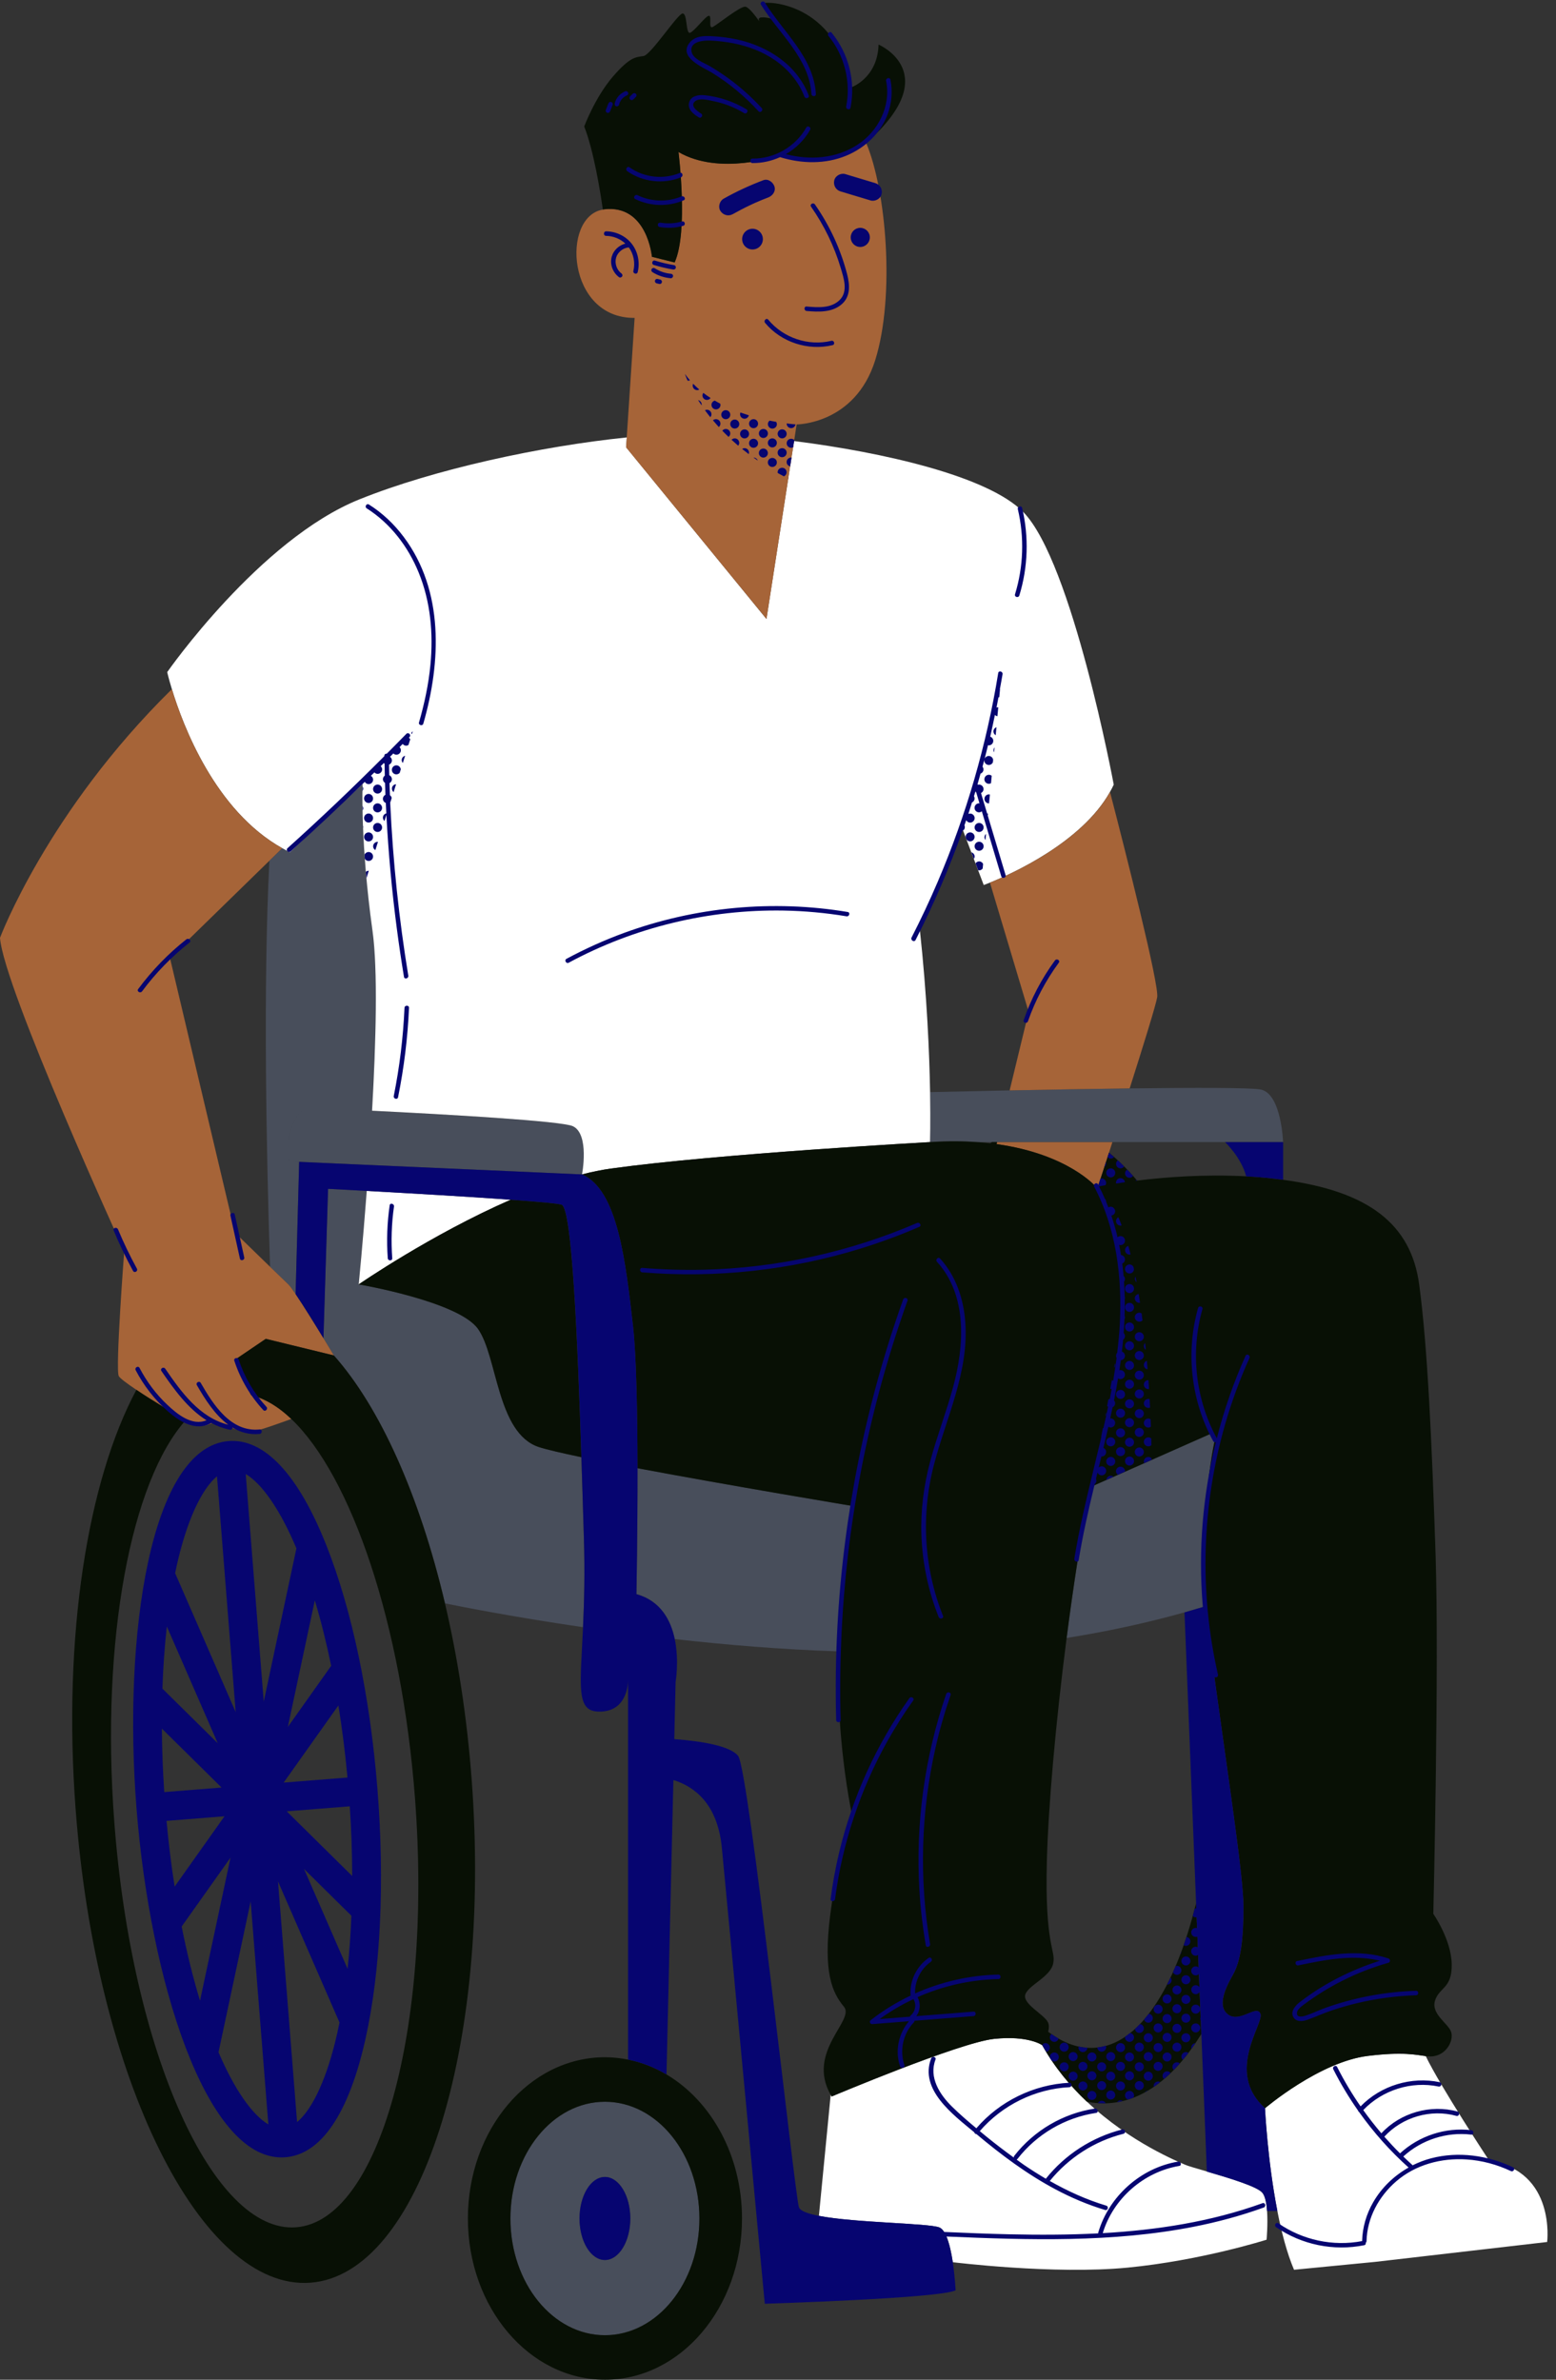 <?xml version="1.0" encoding="UTF-8" standalone="no"?><svg xmlns="http://www.w3.org/2000/svg" xmlns:xlink="http://www.w3.org/1999/xlink" fill="#000000" height="500.3" preserveAspectRatio="xMidYMid meet" version="1" viewBox="0.0 -0.3 327.2 500.3" width="327.2" zoomAndPan="magnify"><rect x="0.0" y="-0.3" width="327.2" height="500.3" fill="#333333" stroke="none"/><g id="change1_1"><path d="M212.3,228.94c7.67-0.15,16.76-0.32,25.24-0.42c13.82-0.17,26.01-0.18,27.73,0.27 c4.21,1.11,4.54,11.01,4.54,11.01h-12.21h-23.68h-24.25h-1.06h-3.21c-2.97-0.21-6.23-0.23-9.82,0l0-0.01 c0-0.06,0.12-3.93,0.01-10.49C198.35,229.24,204.61,229.1,212.3,228.94z M122.77,322.89c-0.16-5.17-0.33-10.92-0.53-16.84 c-4.14-0.86-7.33-1.6-8.93-2.13c-8.84-2.9-8.69-19.05-12.8-24.84c-4.11-5.79-25.09-9.36-25.09-9.36l0,0c0,0,0,0,0,0 s0.83-8.34,1.69-19.65c-3.27-0.18-6.09-0.33-8.14-0.44l-0.97,31.4c1.28,2.09,2.2,3.63,2.2,3.63l0,0 C79.86,295.5,88.2,314,93.57,336.78c3.91,0.8,14.7,2.91,29.03,5.01C122.83,336.76,123.01,330.52,122.77,322.89z M255.56,301.92 l-0.86-0.86l-25.41,11.25c-1.89,9.74-3.59,20.8-5,31.75c10.08-1.61,18.47-3.61,24.79-5.39c1.66-0.47,3.18-0.92,4.55-1.34 C252.09,316.36,255.56,301.92,255.56,301.92z M60.87,243.87c-1.34-8.44,3.39-11.3,3.39-11.3s5.96,0.25,13.99,0.65 c0.82-14.51,1.23-29.66,0.09-37.82c-2.61-18.72-2.08-30.87-2.08-30.87l-15.28,14.34c-0.55-0.27-1.1-0.55-1.63-0.85l-2.7,2.64 c-1.36,26.44-0.6,62.55,0.14,85.36c1.79,1.73,3.34,3.23,3.85,3.71c0.29,0.27,0.83,1.01,1.52,2.03l0.75-27.79L60.87,243.87z M179.27,316.3c0,0-25.64-4.26-45.22-7.94c0.03,13.76-0.23,26.47-0.23,26.47c5.09,1.41,7.23,5.5,8.06,9.46 c10.85,1.22,22.61,2.2,34.35,2.58C176.52,328.96,179.27,316.3,179.27,316.3z M120.48,236.48c-2.35-1.11-26.36-2.47-42.23-3.26 c-8.04-0.4-13.99-0.65-13.99-0.65s-4.72,2.86-3.39,11.3l2.03,0.09l5.13,0.23l54.38,2.41l0,0 C122.41,246.56,124.01,238.15,120.48,236.48z M147.08,466.1c0,13.55-8.9,24.54-19.87,24.54c-10.98,0-19.87-10.99-19.87-24.54 s8.9-24.54,19.87-24.54C138.18,441.56,147.08,452.55,147.08,466.1z M132.55,466.1c0-4.82-2.39-8.73-5.34-8.73 c-2.95,0-5.34,3.91-5.34,8.73c0,4.82,2.39,8.73,5.34,8.73C130.15,474.83,132.55,470.92,132.55,466.1z" fill="#484e5b"/></g><g id="change2_1"><path d="M325.34,471.04l-36.15,4.18l-17.08,1.66c-1.5-3.53-2.64-7.93-3.51-12.38c-2.08-10.65-2.59-21.59-2.59-21.59 s11.43-9.75,21.62-11c7.48-0.92,10.24-0.2,12.17,0.04c3.13,6.49,13.4,22.06,13.4,22.06C327.2,456.17,325.34,471.04,325.34,471.04z M253.77,456.21c-2.22-0.65-4.02-1.16-4.56-1.41c-1.18-0.54-11.48-4.61-20.65-13.26c-3.48-3.28-6.8-7.22-9.39-11.88 c0,0-2.87-2.09-10.14-1.32c-7.28,0.77-34.14,12.11-34.14,12.11c-0.07-0.12-0.13-0.24-0.2-0.36l-0.01,0.01l-2.48,25.45 c7.65,1.48,23.21,1.53,25.37,2.45c1.45,0.62,2.3,4.07,2.79,7.29c0.01,0,21.25,2.64,36.74,1.14c15.49-1.5,29.24-5.87,29.24-5.87 s0.3-3.21,0.1-6.05c-0.11-1.61-0.39-3.1-0.98-3.82C264.36,459.34,258.22,457.51,253.77,456.21z M75.43,269.72 c0.09-0.06,15.25-10.51,31.96-17.8c-8.82-0.63-21.24-1.35-30.27-1.85C76.26,261.38,75.43,269.72,75.43,269.72 C75.43,269.72,75.43,269.72,75.43,269.72z M59.34,178.01c0.53,0.3,1.08,0.58,1.63,0.85l15.28-14.34c0,0-0.53,12.15,2.08,30.87 c1.14,8.15,0.73,23.31-0.09,37.82c15.88,0.79,39.88,2.15,42.23,3.26c3.53,1.67,1.93,10.08,1.92,10.12c2.08-0.53,4.13-0.95,6.1-1.23 c22.25-3.09,67.08-5.56,67.08-5.56l0,0c0,0,0,0,0,0c0-0.06,0.12-3.93,0.01-10.49c-0.14-8.07-0.64-20.21-2.17-34.33 c0,0,6.78-13.8,8.87-21.29l4.58,12.07c0,0,0.48-0.17,1.29-0.5c4.46-1.79,19.28-8.41,25.25-19.06c0.29-0.51,0.56-1.02,0.8-1.55 c0,0-8.71-46.79-19.01-57.29c-7.42-7.57-29.53-12.58-48.22-14.94l-5.8,37.4l-29.5-36.08l0.14-2.08 c-18.03,1.84-40.45,6.67-56.23,13.02c-21,8.44-40.42,36.32-40.42,36.32s0.3,1.35,0.98,3.57C38.46,152.22,45.21,170.1,59.34,178.01z" fill="#ffffff"/></g><g id="change3_1"><path d="M233.42,166.21c3.18,12.27,10.34,40.44,9.92,43.12c-0.25,1.58-2.94,10.25-5.79,19.19 c-8.48,0.1-17.57,0.27-25.24,0.42l4-16.5l-8.14-27.18C212.62,183.47,227.45,176.86,233.42,166.21z M230.51,249.27 c0,0,0.13-0.03,0.36-0.07c0.42-1.3,1.27-3.89,2.33-7.16c0.23-0.71,0.47-1.46,0.72-2.23h-24.25l-0.1,0.43 C224.66,242.32,230.51,249.27,230.51,249.27z M161.18,129.83l5.8-37.4l0.54-3.5c0,0,12.29,0,16.52-13.5 c4.23-13.5,2.3-35.86-1.91-45.69c0,0-8.27,5.75-18.57,2.72c0,0-12.22,4.24-20.9-0.81c0,0,2.12,16.76-0.81,23.22l-4.77-1.19 c0,0-0.99-11.04-10.05-9.97c-0.1,0.01-0.19,0.04-0.29,0.06c-8.74,1.5-7.55,22.92,6.71,22.76l-1.66,25.14l-0.14,2.08L161.18,129.83z M41.11,299.21c2.22,0.77,4.24-0.76,4.24-0.76s5.34,2.53,7.16,2.34c1.83-0.19,8.74-2.78,8.74-2.78l0,0c0,0-0.01,0-0.01-0.01 c-0.12-0.12-0.24-0.22-0.36-0.33c-0.98-0.91-1.94-1.67-2.83-2.26c-1.43-0.96-2.7-1.55-3.63-1.91c-0.12-0.05-0.23-0.09-0.34-0.13 c-0.06-0.02-0.12-0.04-0.17-0.06c-0.7-0.24-1.11-0.32-1.11-0.32l-3.4-7.42l6.49-4.4l14.32,3.49l0,0c0,0-0.92-1.54-2.2-3.63 c-1.77-2.9-4.23-6.87-5.86-9.28c-0.69-1.02-1.23-1.76-1.52-2.03c-0.51-0.48-2.06-1.98-3.85-3.71c-3.28-3.18-7.37-7.16-7.37-7.16 l-13.68-57.79l20.91-20.4l2.7-2.64c-14.13-7.91-20.88-25.8-23.2-33.43C9.93,170.35,0,196.86,0,196.86 c0.77,10.56,26.12,65.94,26.12,65.94s-1.9,24.81-1.14,26.21c0.24,0.44,1.72,1.55,3.7,2.88c3.2,2.15,7.7,4.88,10.41,6.34 C40.01,298.72,40.72,299.08,41.11,299.21z" fill="#a66438"/></g><g id="change4_1"><path d="M239.12,247.9c-4.28,0.53-7.27,1.1-8.24,1.29c0.42-1.3,1.27-3.89,2.33-7.16 C235.22,243.67,237.2,245.63,239.12,247.9z M230.29,430.21c-3.34,0.25-6.66-0.94-9.88-3.37c-0.36,1.43-1.26,2.82-1.26,2.82 c2.6,4.66,5.91,8.6,9.39,11.88c1.58,0.31,3.17,0.43,4.77,0.31c7.36-0.55,13.92-5.79,19.3-14.51l-1.1-27.5 C247.05,417.85,239.55,429.51,230.29,430.21z M209.56,240.23l0.1-0.43h-1.06c-0.12,0.08-0.24,0.17-0.36,0.25 C208.7,240.11,209.13,240.17,209.56,240.23z M262.04,247c-8.83-0.47-17.08,0.18-22.92,0.9c-4.28,0.53-7.27,1.1-8.24,1.29 c-0.23,0.05-0.36,0.07-0.36,0.07s-5.85-6.94-20.95-9.03c-0.43-0.06-0.86-0.12-1.31-0.17c-0.91-0.11-1.87-0.19-2.85-0.25 c-2.97-0.21-6.23-0.23-9.82,0l0,0l0,0c0,0-44.82,2.47-67.08,5.56c-1.98,0.27-4.02,0.69-6.1,1.23l0,0 c7.48,3.28,9.14,18.23,10.7,31.91c0.71,6.22,0.92,18.4,0.94,29.86c19.58,3.68,45.22,7.94,45.22,7.94s-2.75,12.65-3.03,30.58 c-0.16,10.37,0.51,22.51,3.03,34.99c0,0-3.18,8.45-4.7,20.49c-1.52,12.04,0.46,16.3,2.89,19.2c2.41,2.86-7.94,9.42-2.79,18.53 c0.07,0.12,0.13,0.24,0.2,0.36c0,0,26.87-11.34,34.14-12.11c7.28-0.77,10.14,1.32,10.14,1.32s0.9-1.39,1.26-2.82 c0.18-0.71,0.23-1.43-0.04-1.99c-0.81-1.68-5.42-3.88-4.76-5.86c0.66-1.98,5.27-3.66,5.86-6.52c0.59-2.86-1.82-3.6-1.33-21.7 c0.3-11.23,1.84-28.83,4.15-46.7c1.41-10.95,3.12-22,5-31.75l25.41-11.25l0.86,0.86c0,0-3.47,14.44-1.93,35.42 c0.21,2.85,0.51,5.83,0.92,8.9c3.47,25.68,6.93,47.62,6.93,54.33c0,6.71-0.56,11.41-2.24,14.32c-1.68,2.91-3.36,6.71-0.9,8.39 c2.46,1.68,5.93-2.24,6.71-0.22c0.78,2.01-7.53,12.27,0.96,19.85c0,0,11.43-9.75,21.62-11c7.48-0.92,10.24-0.2,12.17,0.04 c0.7,0.09,1.29,0.11,1.96-0.04c2.5-0.54,3.93-3.22,3.4-5.01c-0.54-1.79-4.29-3.76-3.4-6.62c0.89-2.86,3.62-2.5,3.51-7.69 c-0.11-5.19-3.87-10.55-3.87-10.55s1.25-52.23,0.47-75.78c-0.79-23.55-1.67-43.38-3.44-56.53c-1.72-12.73-10.66-19.62-28.61-22.01 c-0.59-0.08-1.19-0.15-1.79-0.22C266.01,247.26,264.01,247.1,262.04,247z M75.43,269.72c0,0,20.98,3.57,25.09,9.36 c4.11,5.79,3.96,21.94,12.8,24.84c1.6,0.52,4.79,1.26,8.93,2.13c-0.8-24.66-1.95-52.3-4.15-53.08c-0.74-0.26-4.96-0.64-10.71-1.05 C90.69,259.21,75.53,269.65,75.43,269.72L75.43,269.72z M137.1,53.69l4.77,1.19c2.93-6.46,0.81-23.22,0.81-23.22 c8.68,5.05,20.9,0.81,20.9,0.81c10.3,3.03,18.57-2.72,18.57-2.72c16.74-14.68,2.6-20.68,2.6-20.68c-0.22,7.12-5.78,9.01-5.78,9.01 c-3-18.23-18.24-18.19-18.51-17.64c-0.27,0.55,2.25,3.34,2.25,3.34s-1.57-0.55-2.66-0.41c-0.61,0.08-0.54,0.49-0.36,0.84 c-0.68-0.96-2.15-2.94-2.92-3.1c-1.02-0.2-5.73,3.62-6.83,4.23c-1.09,0.61-0.2-2.18-0.82-2.32c-0.61-0.14-2.93,3.07-3.96,3.55 c-1.02,0.48-0.55-4.16-1.64-4.03c-1.09,0.14-6.62,8.67-8.19,8.94c-1.57,0.27-2.74,0.02-6.47,4.35c-3.73,4.33-6.01,10.46-6.01,10.46 c1.98,5.05,3.36,13.53,3.92,17.47c0.1-0.02,0.19-0.04,0.29-0.06C136.11,42.65,137.1,53.69,137.1,53.69z M132.06,432.69 c2.86,0.57,5.57,1.64,8.08,3.12c9.42,5.58,15.89,17.04,15.89,30.29c0,18.72-12.9,33.9-28.82,33.9c-15.92,0-28.82-15.18-28.82-33.9 c0-18.72,12.9-33.9,28.82-33.9C128.86,432.2,130.48,432.38,132.06,432.69z M127.2,441.56c-10.98,0-19.87,10.99-19.87,24.54 s8.9,24.54,19.87,24.54c10.98,0,19.87-10.99,19.87-24.54S138.18,441.56,127.2,441.56z M55.89,281.17l-6.49,4.4l3.4,7.42 c0,0,0.41,0.08,1.11,0.32c0.06,0.02,0.12,0.04,0.17,0.06c0.11,0.04,0.22,0.08,0.34,0.13c1.22,0.46,2.43,1.1,3.63,1.91 c0.89,0.6,1.85,1.35,2.83,2.26c0.12,0.11,0.24,0.22,0.36,0.33c0,0,0.01,0,0.01,0.01l0,0c12.63,12.03,23.25,43,26.03,79.92 c3.64,48.4-7.57,88.71-25.03,90.02c-17.47,1.31-34.58-36.86-38.22-85.26c-2.89-38.38,3.56-71.67,15.06-84.46 c-2.71-1.46-7.21-4.19-10.41-6.34c-10.23,19.1-15.52,51.69-12.78,88.14c4.27,56.72,26.37,101.3,49.37,99.57 c23-1.73,38.18-49.12,33.91-105.84c-0.99-13.11-2.93-25.58-5.61-36.97C88.2,314,79.86,295.5,70.21,284.66L55.89,281.17z" fill="#081005"/></g><g id="change5_1"><path d="M257.61,239.81h12.21v7.91c-0.59-0.08-1.19-0.15-1.79-0.22c-2.01-0.23-4.01-0.39-5.98-0.49 C261.03,243.04,257.61,239.81,257.61,239.81z M266.01,442.91c-8.48-7.58-0.17-17.83-0.96-19.85c-0.78-2.01-4.25,1.9-6.71,0.22 s-0.78-5.48,0.9-8.39c1.68-2.91,2.24-7.61,2.24-14.32c0-6.18-2.93-25.28-6.11-48.31c0.3,0.22,0.85-0.02,0.75-0.5 c-3.96-17.29-3.41-35.54,1.49-52.58c1.37-4.77,3.09-9.45,5.13-13.98c0.25-0.55-0.56-1.03-0.81-0.48c-2.53,5.6-4.54,11.42-6.05,17.37 c-4.49-8.24-5.59-18.13-3.03-27.16c0.17-0.58-0.74-0.83-0.91-0.25c-2.65,9.32-1.48,19.52,3.18,28.01c0.13,0.24,0.36,0.27,0.55,0.19 c-2.75,11.14-3.71,22.72-2.77,34.18c0.01,0.16,0.03,0.32,0.05,0.49c-1.19,0.36-2.47,0.74-3.87,1.14l2.44,61.17l0.04,1.05 c-0.04-0.01-0.08-0.02-0.12-0.02c-0.07,0-0.14,0.03-0.21,0.04c-0.14,0.54-0.28,1.07-0.42,1.6c0.17,0.15,0.38,0.25,0.63,0.25 c0.07,0,0.13-0.02,0.19-0.04l0.09,2.33c-0.09-0.03-0.18-0.06-0.28-0.06c-0.52,0-0.95,0.42-0.95,0.95c0,0.52,0.42,0.95,0.95,0.95 c0.13,0,0.25-0.03,0.35-0.07l0.1,2.4l-0.01-0.14c-0.13-0.07-0.28-0.13-0.45-0.13c-0.52,0-0.95,0.42-0.95,0.95 c0,0.52,0.42,0.94,0.95,0.94c0.19,0,0.36-0.07,0.51-0.17l0.11,2.64c-0.17-0.14-0.38-0.24-0.61-0.24c-0.52,0-0.95,0.42-0.95,0.95 c0,0.52,0.42,0.95,0.95,0.95c0.26,0,0.5-0.11,0.67-0.28l-0.02-0.62l0.14,3.4c-0.17-0.26-0.45-0.44-0.78-0.44 c-0.52,0-0.95,0.42-0.95,0.95c0,0.52,0.42,0.95,0.95,0.95c0.36,0,0.66-0.21,0.82-0.5l0.23,5.68l-0.02-0.41 c-0.05,0.12-0.08,0.25-0.08,0.38c0,0.16,0.05,0.3,0.12,0.43l0.11,2.84l1.15,28.87c4.45,1.3,10.6,3.13,11.68,4.46 c0.59,0.72,0.86,2.21,0.98,3.82h2.17C266.52,453.85,266.01,442.91,266.01,442.91z M127.2,457.37c-2.95,0-5.34,3.91-5.34,8.73 s2.39,8.73,5.34,8.73s5.34-3.91,5.34-8.73S130.15,457.37,127.2,457.37z M251.44,426.99c0.52,0,0.95-0.42,0.95-0.95 c0-0.52-0.42-0.95-0.95-0.95s-0.95,0.42-0.95,0.95C250.49,426.57,250.92,426.99,251.44,426.99z M251.44,423.04 c0.52,0,0.95-0.42,0.95-0.95s-0.42-0.95-0.95-0.95s-0.95,0.42-0.95,0.95S250.92,423.04,251.44,423.04z M250.55,430.44 c0.28-0.39,0.56-0.79,0.83-1.2c-0.49,0.03-0.88,0.43-0.88,0.93C250.49,430.27,250.52,430.35,250.55,430.44z M250.32,407.83 c0-0.48-0.37-0.86-0.83-0.92c-0.19,0.58-0.39,1.16-0.58,1.73c0.14,0.08,0.29,0.14,0.47,0.14 C249.9,408.78,250.32,408.35,250.32,407.83z M248.43,409.97c-0.08,0.21-0.16,0.42-0.24,0.63c0.15-0.17,0.24-0.38,0.24-0.62 C248.43,409.97,248.43,409.97,248.43,409.97z M249.38,414.96c-0.52,0-0.95,0.42-0.95,0.95c0,0.52,0.42,0.95,0.95,0.95 c0.52,0,0.95-0.42,0.95-0.95C250.32,415.38,249.9,414.96,249.38,414.96z M249.38,412.9c0.52,0,0.95-0.42,0.95-0.94 c0-0.52-0.42-0.95-0.95-0.95c-0.52,0-0.95,0.42-0.95,0.95C248.43,412.48,248.85,412.9,249.38,412.9z M247.49,414.88 c0.52,0,0.94-0.42,0.94-0.95c0-0.52-0.42-0.95-0.94-0.95c-0.1,0-0.19,0.03-0.28,0.06c-0.19,0.44-0.37,0.88-0.56,1.3 C246.8,414.66,247.11,414.88,247.49,414.88z M246.37,415.99c0-0.22-0.09-0.42-0.22-0.59c-0.25,0.52-0.49,1.03-0.75,1.53 c0.01,0,0.01,0,0.02,0C245.95,416.94,246.37,416.52,246.37,415.99z M247.49,419L247.49,419c0.52,0,0.95-0.42,0.95-0.94 c0-0.52-0.42-0.95-0.94-0.95c-0.52,0-0.95,0.42-0.95,0.95C246.54,418.58,246.96,419,247.49,419z M249.38,423.04 c-0.52,0-0.95,0.42-0.95,0.95c0,0.52,0.42,0.95,0.95,0.95c0.52,0,0.95-0.42,0.95-0.95C250.32,423.46,249.9,423.04,249.38,423.04z M243.53,426.99c0.52,0,0.95-0.42,0.95-0.95c0-0.52-0.42-0.95-0.95-0.95c-0.52,0-0.94,0.42-0.94,0.95 C242.59,426.57,243.01,426.99,243.53,426.99z M249.38,419.09c-0.52,0-0.95,0.42-0.95,0.95c0,0.52,0.42,0.95,0.95,0.95 c0.52,0,0.95-0.42,0.95-0.95C250.32,419.51,249.9,419.09,249.38,419.09z M245.42,420.89c0.52,0,0.94-0.42,0.94-0.95 c0-0.52-0.42-0.95-0.94-0.95c-0.52,0-0.95,0.42-0.95,0.95C244.48,420.47,244.9,420.89,245.42,420.89z M247.49,422.95 c0.52,0,0.94-0.42,0.94-0.95c0-0.52-0.42-0.95-0.94-0.95c-0.52,0-0.95,0.42-0.95,0.95C246.54,422.53,246.96,422.95,247.49,422.95z M245.42,423.13c-0.52,0-0.95,0.42-0.95,0.95c0,0.52,0.42,0.95,0.95,0.95c0.52,0,0.94-0.42,0.94-0.95 C246.37,423.55,245.95,423.13,245.42,423.13z M247.49,427.08L247.49,427.08c0.52,0,0.95-0.42,0.95-0.95c0-0.52-0.42-0.95-0.94-0.95 c-0.52,0-0.95,0.42-0.95,0.95C246.54,426.65,246.96,427.08,247.49,427.08z M243.53,423.04c0.52,0,0.95-0.42,0.95-0.95 s-0.42-0.95-0.95-0.95c-0.52,0-0.94,0.42-0.94,0.95S243.01,423.04,243.53,423.04z M248.43,432.06c0,0.27,0.12,0.52,0.31,0.69 c0.39-0.47,0.78-0.95,1.16-1.46c-0.15-0.1-0.32-0.18-0.52-0.18C248.85,431.12,248.43,431.54,248.43,432.06z M243.53,435.07 c0.52,0,0.95-0.42,0.95-0.95c0-0.52-0.42-0.95-0.95-0.95c-0.52,0-0.94,0.42-0.94,0.95C242.59,434.65,243.01,435.07,243.53,435.07z M250.32,428.11c0-0.52-0.42-0.95-0.95-0.95c-0.52,0-0.95,0.42-0.95,0.95c0,0.52,0.42,0.95,0.95,0.95 C249.9,429.06,250.32,428.63,250.32,428.11z M245.42,427.08c-0.52,0-0.95,0.42-0.95,0.95c0,0.52,0.42,0.95,0.95,0.95 c0.52,0,0.94-0.42,0.94-0.95C246.37,427.5,245.95,427.08,245.42,427.08z M247.49,431.03c0.52,0,0.94-0.42,0.94-0.95 c0-0.52-0.42-0.95-0.94-0.95c-0.52,0-0.95,0.42-0.95,0.95C246.54,430.61,246.96,431.03,247.49,431.03z M245.42,431.2 c-0.52,0-0.95,0.42-0.95,0.95c0,0.52,0.42,0.95,0.95,0.95c0.52,0,0.94-0.42,0.94-0.95C246.37,431.63,245.95,431.2,245.42,431.2z M248.1,433.5c-0.17-0.14-0.37-0.24-0.61-0.24c-0.52,0-0.95,0.42-0.95,0.95c0,0.26,0.11,0.5,0.28,0.67 C247.25,434.44,247.68,433.98,248.1,433.5z M243.53,431.12c0.52,0,0.95-0.42,0.95-0.95c0-0.52-0.42-0.95-0.95-0.95 c-0.52,0-0.94,0.42-0.94,0.95C242.59,430.69,243.01,431.12,243.53,431.12z M245.42,435.16c-0.52,0-0.95,0.42-0.95,0.95 c0,0.27,0.12,0.51,0.3,0.68c0.47-0.4,0.93-0.81,1.38-1.25C245.99,435.31,245.73,435.16,245.42,435.16z M243.98,437.43 c-0.14-0.07-0.28-0.13-0.45-0.13c-0.52,0-0.94,0.42-0.94,0.95c0,0.06,0.02,0.12,0.04,0.18 C243.08,438.12,243.53,437.78,243.98,437.43z M240.58,424.26c0.12,0.39,0.46,0.68,0.89,0.68c0.52,0,0.95-0.42,0.95-0.95 c0-0.49-0.37-0.87-0.85-0.93C241.24,423.48,240.91,423.87,240.58,424.26z M239.72,425.22c-0.35,0.36-0.7,0.71-1.06,1.04 c0.06,0.46,0.44,0.83,0.92,0.83h0c0.52,0,0.95-0.42,0.95-0.95C240.53,425.66,240.17,425.29,239.72,425.22z M241.47,431.12 c-0.52,0-0.95,0.42-0.95,0.95c0,0.52,0.42,0.95,0.95,0.95s0.95-0.42,0.95-0.95C242.42,431.54,241.99,431.12,241.47,431.12z M235.63,435.07c0.52,0,0.95-0.42,0.95-0.95c0-0.52-0.42-0.95-0.95-0.95c-0.52,0-0.95,0.42-0.95,0.95 C234.68,434.65,235.11,435.07,235.63,435.07z M241.47,427.16c-0.52,0-0.95,0.42-0.95,0.95c0,0.52,0.42,0.95,0.95,0.95 s0.95-0.42,0.95-0.95C242.42,427.59,241.99,427.16,241.47,427.16z M237.64,427.1c-0.34,0.27-0.69,0.54-1.04,0.78 c-0.01,0.05-0.03,0.09-0.03,0.14c0,0.52,0.42,0.95,0.95,0.95c0.52,0,0.95-0.42,0.95-0.95C238.46,427.55,238.1,427.17,237.64,427.1z M239.58,431.03c0.52,0,0.95-0.42,0.95-0.95c0-0.52-0.42-0.95-0.95-0.95s-0.95,0.42-0.95,0.95 C238.64,430.61,239.06,431.03,239.58,431.03z M237.52,431.2c-0.52,0-0.95,0.42-0.95,0.95c0,0.52,0.42,0.95,0.95,0.95 c0.52,0,0.95-0.42,0.95-0.95C238.46,431.63,238.04,431.2,237.52,431.2z M239.58,435.16c0.52,0,0.95-0.42,0.95-0.95 c0-0.52-0.42-0.95-0.95-0.95s-0.95,0.42-0.95,0.95C238.64,434.73,239.06,435.16,239.58,435.16z M235.63,431.12 c0.52,0,0.95-0.42,0.95-0.95c0-0.52-0.42-0.95-0.95-0.95c-0.52,0-0.95,0.42-0.95,0.95C234.68,430.69,235.11,431.12,235.63,431.12z M241.4,439.21c-0.28,0.02-0.52,0.17-0.68,0.38C240.95,439.46,241.18,439.34,241.4,439.21z M234.88,441.65 c0.41-0.07,0.82-0.15,1.22-0.25c-0.14-0.08-0.3-0.15-0.48-0.15C235.32,441.26,235.05,441.42,234.88,441.65z M242.42,436.19 c0-0.52-0.42-0.95-0.95-0.95s-0.95,0.42-0.95,0.95c0,0.52,0.42,0.95,0.95,0.95S242.42,436.71,242.42,436.19z M237.52,435.16 c-0.52,0-0.95,0.42-0.95,0.95c0,0.52,0.42,0.95,0.95,0.95c0.52,0,0.95-0.42,0.95-0.95C238.46,435.58,238.04,435.16,237.52,435.16z M239.58,439.11c0.52,0,0.95-0.42,0.95-0.95c0-0.52-0.42-0.95-0.95-0.95s-0.95,0.42-0.95,0.95 C238.64,438.69,239.06,439.11,239.58,439.11z M237.18,441.1c0.38-0.12,0.76-0.25,1.14-0.4c0.09-0.14,0.15-0.3,0.15-0.48 c0-0.52-0.42-0.95-0.95-0.95c-0.52,0-0.95,0.42-0.95,0.95C236.57,440.63,236.83,440.97,237.18,441.1z M235.63,439.19 c0.52,0,0.95-0.42,0.95-0.95c0-0.52-0.42-0.95-0.95-0.95c-0.52,0-0.95,0.42-0.95,0.95C234.68,438.77,235.11,439.19,235.63,439.19z M233.57,433.01c0.52,0,0.95-0.42,0.95-0.95c0-0.52-0.42-0.95-0.95-0.95c-0.52,0-0.95,0.42-0.95,0.95 C232.62,432.58,233.04,433.01,233.57,433.01z M227.72,435.07c0.52,0,0.95-0.42,0.95-0.95c0-0.52-0.42-0.95-0.95-0.95 c-0.52,0-0.95,0.42-0.95,0.95C226.78,434.65,227.2,435.07,227.72,435.07z M230.74,430.14c0.03,0.5,0.43,0.89,0.93,0.89 c0.52,0,0.94-0.42,0.94-0.95c0-0.11-0.03-0.21-0.06-0.3C231.96,429.95,231.35,430.07,230.74,430.14z M229.61,433.09 c0.52,0,0.95-0.42,0.95-0.95c0-0.52-0.42-0.95-0.95-0.95c-0.52,0-0.95,0.42-0.95,0.95C228.67,432.67,229.09,433.09,229.61,433.09z M231.67,435.16c0.52,0,0.94-0.42,0.94-0.95c0-0.52-0.42-0.95-0.94-0.95c-0.52,0-0.95,0.42-0.95,0.95 C230.73,434.73,231.15,435.16,231.67,435.16z M227.72,431.12c0.51,0,0.92-0.41,0.94-0.92c-0.61-0.04-1.23-0.12-1.84-0.26 c-0.02,0.08-0.05,0.15-0.05,0.23C226.78,430.69,227.2,431.12,227.72,431.12z M233.57,439.19c-0.52,0-0.95,0.42-0.95,0.95 c0,0.52,0.42,0.95,0.95,0.95c0.52,0,0.95-0.42,0.95-0.95C234.51,439.62,234.09,439.19,233.57,439.19z M233.57,435.24 c-0.52,0-0.95,0.42-0.95,0.95c0,0.52,0.42,0.95,0.95,0.95c0.52,0,0.95-0.42,0.95-0.95C234.51,435.67,234.09,435.24,233.57,435.24z M229.61,437.05c0.52,0,0.95-0.42,0.95-0.95c0-0.52-0.42-0.95-0.95-0.95c-0.52,0-0.95,0.42-0.95,0.95 C228.67,436.62,229.09,437.05,229.61,437.05z M231.67,439.11c0.52,0,0.94-0.42,0.94-0.95c0-0.52-0.42-0.95-0.94-0.95 c-0.52,0-0.95,0.42-0.95,0.95C230.73,438.69,231.15,439.11,231.67,439.11z M229.61,439.28c-0.52,0-0.95,0.42-0.95,0.95 c0,0.52,0.42,0.95,0.95,0.95c0.52,0,0.95-0.42,0.95-0.95C230.56,439.7,230.13,439.28,229.61,439.28z M230.85,441.85 c0.55,0.04,1.11,0.04,1.67,0.03c-0.15-0.31-0.47-0.53-0.84-0.53C231.31,441.34,231.01,441.55,230.85,441.85z M227.72,439.19 c0.52,0,0.95-0.42,0.95-0.95c0-0.52-0.42-0.95-0.95-0.95c-0.52,0-0.95,0.42-0.95,0.95C226.78,438.77,227.2,439.19,227.72,439.19z M225.66,433.01c0.52,0,0.95-0.42,0.95-0.95c0-0.52-0.42-0.95-0.95-0.95c-0.52,0-0.95,0.42-0.95,0.95 C224.71,432.58,225.14,433.01,225.66,433.01z M221.71,428.97c0.43,0,0.78-0.3,0.89-0.7c-0.5-0.29-1-0.61-1.5-0.96 c-0.2,0.17-0.34,0.42-0.34,0.71C220.76,428.55,221.18,428.97,221.71,428.97z M223.77,431.03c0.52,0,0.95-0.42,0.95-0.95 c0-0.52-0.42-0.95-0.95-0.95c-0.52,0-0.95,0.42-0.95,0.95C222.82,430.61,223.25,431.03,223.77,431.03z M220.79,432.31 c0.13,0.19,0.24,0.4,0.36,0.59c0.16,0.12,0.34,0.2,0.55,0.2c0.52,0,0.95-0.42,0.95-0.95c0-0.52-0.42-0.95-0.95-0.95 c-0.52,0-0.95,0.42-0.95,0.95C220.76,432.2,220.78,432.25,220.79,432.31z M223.77,435.16c0.52,0,0.95-0.42,0.95-0.95 c0-0.52-0.42-0.95-0.95-0.95c-0.52,0-0.95,0.42-0.95,0.95C222.82,434.73,223.25,435.16,223.77,435.16z M219.82,429.23 c-0.19,0-0.35,0.07-0.49,0.16c-0.1,0.17-0.16,0.27-0.16,0.27c0.27,0.49,0.58,0.94,0.87,1.42c0.41-0.1,0.73-0.46,0.73-0.9 C220.76,429.65,220.34,429.23,219.82,429.23z M225.66,437.13c0.52,0,0.95-0.42,0.95-0.95c0-0.52-0.42-0.95-0.95-0.95 c-0.52,0-0.95,0.42-0.95,0.95C224.71,436.71,225.14,437.13,225.66,437.13z M236.55,248.24c-0.05-0.47-0.44-0.85-0.93-0.85 c-0.52,0-0.95,0.42-0.95,0.95c0,0.06,0.02,0.12,0.04,0.18C235.28,248.43,235.9,248.34,236.55,248.24z M237.52,247.31 c0.31,0,0.57-0.16,0.74-0.38c-0.41-0.46-0.82-0.91-1.24-1.34c-0.26,0.17-0.44,0.45-0.44,0.78 C236.57,246.89,237,247.31,237.52,247.31z M238.96,247.72c-0.07,0.06-0.13,0.14-0.18,0.22c0.11-0.01,0.22-0.03,0.33-0.04 C239.07,247.84,239.01,247.78,238.96,247.72z M235.63,245.33c0.32,0,0.58-0.17,0.76-0.41c-0.44-0.44-0.88-0.86-1.33-1.27 c-0.22,0.17-0.37,0.43-0.37,0.73C234.68,244.91,235.11,245.33,235.63,245.33z M233.57,245.33c-0.52,0-0.95,0.42-0.95,0.95 s0.42,0.95,0.95,0.95c0.52,0,0.95-0.42,0.95-0.95S234.09,245.33,233.57,245.33z M234.27,242.95c-0.35-0.31-0.71-0.62-1.06-0.91 c-0.11,0.33-0.21,0.64-0.31,0.95c0.17,0.17,0.41,0.28,0.67,0.28C233.85,243.27,234.09,243.14,234.27,242.95z M232.62,244.3 c0-0.1-0.03-0.2-0.06-0.29c-0.12,0.36-0.23,0.71-0.34,1.04C232.46,244.88,232.62,244.61,232.62,244.3z M235.63,257.36 c0.08,0,0.16-0.03,0.23-0.05c-0.22-0.59-0.45-1.16-0.69-1.71c-0.29,0.16-0.49,0.46-0.49,0.81 C234.68,256.94,235.11,257.36,235.63,257.36z M237.52,263.46c0.08,0,0.15-0.03,0.22-0.04c-0.15-0.61-0.31-1.21-0.48-1.79 c-0.39,0.12-0.68,0.46-0.68,0.89C236.57,263.04,237,263.46,237.52,263.46z M237.52,265.53c-0.52,0-0.95,0.42-0.95,0.95 c0,0.52,0.42,0.95,0.95,0.95c0.51,0,0.91-0.4,0.94-0.9c-0.03-0.15-0.07-0.31-0.1-0.46C238.2,265.74,237.89,265.53,237.52,265.53z M238.78,268.07c-0.08,0.14-0.14,0.29-0.14,0.47c0,0.3,0.15,0.56,0.37,0.73C238.93,268.86,238.85,268.47,238.78,268.07z M237.52,269.65c-0.52,0-0.95,0.42-0.95,0.95c0,0.52,0.42,0.95,0.95,0.95c0.52,0,0.95-0.42,0.95-0.95 C238.46,270.07,238.04,269.65,237.52,269.65z M239.58,273.6L239.58,273.6c0.06,0,0.1-0.02,0.15-0.03c-0.09-0.61-0.19-1.22-0.29-1.83 c-0.45,0.07-0.81,0.44-0.81,0.92C238.64,273.18,239.06,273.6,239.58,273.6z M237.52,273.6c-0.52,0-0.95,0.42-0.95,0.95 s0.42,0.95,0.95,0.95c0.52,0,0.95-0.42,0.95-0.95S238.04,273.6,237.52,273.6z M239.58,277.56c0.26,0,0.5-0.11,0.67-0.28 c-0.06-0.49-0.13-0.97-0.19-1.46c-0.14-0.09-0.3-0.15-0.48-0.15c-0.52,0-0.95,0.42-0.95,0.95 C238.64,277.13,239.06,277.56,239.58,277.56z M237.52,277.73c-0.52,0-0.95,0.42-0.95,0.95c0,0.52,0.42,0.95,0.95,0.95 c0.52,0,0.95-0.42,0.95-0.95C238.46,278.15,238.04,277.73,237.52,277.73z M239.58,281.68c0.52,0,0.95-0.42,0.95-0.95 c0-0.52-0.42-0.95-0.95-0.95s-0.95,0.42-0.95,0.95C238.64,281.26,239.06,281.68,239.58,281.68z M240.53,286.67 c0,0.47,0.34,0.84,0.79,0.91c-0.05-0.59-0.1-1.19-0.15-1.8C240.79,285.91,240.53,286.25,240.53,286.67z M240.95,283.48 c-0.05-0.48-0.1-0.96-0.15-1.44c-0.17,0.17-0.28,0.41-0.28,0.67C240.53,283.04,240.7,283.31,240.95,283.48z M237.52,281.68 c-0.52,0-0.95,0.42-0.95,0.95c0,0.52,0.42,0.95,0.95,0.95c0.52,0,0.95-0.42,0.95-0.95C238.46,282.1,238.04,281.68,237.52,281.68z M239.58,285.63c0.52,0,0.95-0.42,0.95-0.95c0-0.52-0.42-0.95-0.95-0.95s-0.95,0.42-0.95,0.95 C238.64,285.21,239.06,285.63,239.58,285.63z M237.52,285.81c-0.52,0-0.95,0.42-0.95,0.95c0,0.52,0.42,0.95,0.95,0.95 c0.52,0,0.95-0.42,0.95-0.95C238.46,286.23,238.04,285.81,237.52,285.81z M239.58,289.76c0.52,0,0.95-0.42,0.95-0.95 c0-0.52-0.42-0.95-0.95-0.95s-0.95,0.42-0.95,0.95C238.64,289.34,239.06,289.76,239.58,289.76z M240.53,294.74 c0,0.52,0.42,0.95,0.95,0.95c0.13,0,0.25-0.03,0.36-0.07c-0.03-0.57-0.06-1.16-0.09-1.77c-0.09-0.03-0.17-0.05-0.26-0.05 C240.95,293.8,240.53,294.22,240.53,294.74z M235.63,297.75c0.52,0,0.95-0.42,0.95-0.95c0-0.52-0.42-0.95-0.95-0.95 c-0.52,0-0.95,0.42-0.95,0.95C234.68,297.33,235.11,297.75,235.63,297.75z M240.53,290.79c0,0.52,0.42,0.95,0.95,0.95 c0.05,0,0.09-0.02,0.14-0.03c-0.04-0.61-0.08-1.23-0.12-1.86c0,0-0.01,0-0.01,0C240.95,289.84,240.53,290.27,240.53,290.79z M237.52,289.76c-0.52,0-0.95,0.42-0.95,0.95c0,0.52,0.42,0.95,0.95,0.95c0.52,0,0.95-0.42,0.95-0.95 C238.46,290.18,238.04,289.76,237.52,289.76z M239.58,293.71c0.52,0,0.95-0.42,0.95-0.95c0-0.52-0.42-0.95-0.95-0.95 s-0.95,0.42-0.95,0.95C238.64,293.29,239.06,293.71,239.58,293.71z M237.52,293.88c-0.52,0-0.95,0.42-0.95,0.95 c0,0.52,0.42,0.95,0.95,0.95c0.52,0,0.95-0.42,0.95-0.95C238.46,294.31,238.04,293.88,237.52,293.88z M239.58,297.84 c0.52,0,0.95-0.42,0.95-0.95c0-0.52-0.42-0.95-0.95-0.95s-0.95,0.42-0.95,0.95C238.64,297.41,239.06,297.84,239.58,297.84z M235.63,293.8c0.52,0,0.95-0.42,0.95-0.95c0-0.52-0.42-0.95-0.95-0.95c-0.52,0-0.95,0.42-0.95,0.95 C234.68,293.37,235.11,293.8,235.63,293.8z M240.53,302.82c0,0.52,0.42,0.95,0.95,0.95c0.25,0,0.47-0.1,0.64-0.26 c-0.01-0.43-0.02-0.9-0.03-1.4c-0.17-0.14-0.37-0.23-0.6-0.23C240.95,301.88,240.53,302.3,240.53,302.82z M235.63,305.83 c0.52,0,0.95-0.42,0.95-0.95c0-0.52-0.42-0.95-0.95-0.95c-0.52,0-0.95,0.42-0.95,0.95C234.68,305.4,235.11,305.83,235.63,305.83z M240.53,298.87c0,0.52,0.42,0.95,0.95,0.95c0.2,0,0.37-0.08,0.53-0.18c-0.02-0.5-0.04-1.02-0.06-1.57 c-0.14-0.08-0.29-0.14-0.47-0.14C240.95,297.92,240.53,298.35,240.53,298.87z M237.52,297.84c-0.52,0-0.95,0.42-0.95,0.95 c0,0.52,0.42,0.95,0.95,0.95c0.52,0,0.95-0.42,0.95-0.95C238.46,298.26,238.04,297.84,237.52,297.84z M239.58,301.79 c0.52,0,0.95-0.42,0.95-0.95c0-0.52-0.42-0.95-0.95-0.95s-0.95,0.42-0.95,0.95C238.64,301.37,239.06,301.79,239.58,301.79z M237.52,301.96c-0.52,0-0.95,0.42-0.95,0.95c0,0.52,0.42,0.95,0.95,0.95c0.52,0,0.95-0.42,0.95-0.95 C238.46,302.38,238.04,301.96,237.52,301.96z M239.58,305.91L239.58,305.91c0.52,0,0.95-0.42,0.95-0.95c0-0.52-0.42-0.95-0.95-0.95 s-0.95,0.42-0.95,0.95C238.64,305.49,239.06,305.91,239.58,305.91z M235.63,301.88c0.52,0,0.95-0.42,0.95-0.95 c0-0.52-0.42-0.95-0.95-0.95c-0.52,0-0.95,0.42-0.95,0.95C234.68,301.45,235.11,301.88,235.63,301.88z M240.53,306.95 c0,0.13,0.03,0.25,0.07,0.36l1.55-0.69c0,0,0-0.11,0-0.33c-0.17-0.18-0.41-0.29-0.68-0.29C240.95,306,240.53,306.42,240.53,306.95z M237.52,305.91c-0.52,0-0.95,0.42-0.95,0.95c0,0.52,0.42,0.95,0.95,0.95c0.52,0,0.95-0.42,0.95-0.95 C238.46,306.34,238.04,305.91,237.52,305.91z M235.07,309.75l1.48-0.66c0-0.03,0.02-0.06,0.02-0.09c0-0.52-0.42-0.95-0.95-0.95 c-0.52,0-0.95,0.42-0.95,0.95C234.68,309.32,234.84,309.58,235.07,309.75z M234.26,287.29c0.15-0.17,0.25-0.38,0.25-0.62 c0-0.13-0.03-0.25-0.07-0.37C234.38,286.63,234.32,286.96,234.26,287.29z M232.42,297.45c0.12-0.16,0.2-0.34,0.2-0.56 c0-0.09-0.03-0.17-0.05-0.25C232.52,296.92,232.47,297.18,232.42,297.45z M233.57,303.77c0.52,0,0.95-0.42,0.95-0.95 s-0.42-0.95-0.95-0.95c-0.52,0-0.95,0.42-0.95,0.95S233.04,303.77,233.57,303.77z M232.63,310.83l1.51-0.67 c-0.16-0.13-0.35-0.21-0.57-0.21C233.07,309.95,232.67,310.34,232.63,310.83z M233.57,307.89c0.52,0,0.95-0.42,0.95-0.95 c0-0.52-0.42-0.95-0.95-0.95c-0.52,0-0.95,0.42-0.95,0.95C232.62,307.47,233.04,307.89,233.57,307.89z M209.03,157.86l0.1-1.03 c-0.13,0.16-0.22,0.36-0.22,0.59C208.9,157.59,208.95,157.73,209.03,157.86z M209.38,154.27l0.16-1.68 c-0.37,0.13-0.64,0.47-0.64,0.88C208.9,153.82,209.1,154.11,209.38,154.27z M208.54,162.8c-0.16-0.13-0.36-0.22-0.59-0.22 c-0.52,0-0.95,0.42-0.95,0.95s0.42,0.95,0.95,0.95c0.16,0,0.3-0.05,0.44-0.12L208.54,162.8z M207.01,167.65 c0,0.52,0.42,0.95,0.95,0.95c0.01,0,0.01,0,0.02,0l0.18-1.85c-0.07-0.02-0.13-0.04-0.2-0.04 C207.43,166.7,207.01,167.13,207.01,167.65z M204,174.7c-0.52,0-0.95,0.42-0.95,0.95c0,0.05,0.02,0.1,0.03,0.15l0.13,0.34 c0.17,0.26,0.45,0.45,0.78,0.45c0.52,0,0.95-0.42,0.95-0.95C204.95,175.12,204.53,174.7,204,174.7z M205.89,174.61 c0.52,0,0.95-0.42,0.95-0.95c0-0.52-0.42-0.95-0.95-0.95c-0.52,0-0.95,0.42-0.95,0.95C204.95,174.19,205.37,174.61,205.89,174.61z M207.01,175.73c0,0.22,0.09,0.41,0.21,0.57l0.13-1.28C207.15,175.19,207.01,175.44,207.01,175.73z M205.89,178.56 c0.52,0,0.95-0.42,0.95-0.95c0-0.52-0.42-0.95-0.95-0.95c-0.52,0-0.95,0.42-0.95,0.95C204.95,178.14,205.37,178.56,205.89,178.56z M205.14,181.2l0.55,1.44c0.07,0.02,0.13,0.04,0.21,0.04c0.31,0,0.57-0.16,0.74-0.39l0.09-0.97c-0.15-0.31-0.47-0.53-0.84-0.53 C205.58,180.8,205.31,180.96,205.14,181.2z M204.79,180.27c0.09-0.15,0.16-0.31,0.16-0.5c0-0.43-0.3-0.78-0.69-0.89L204.79,180.27z M164.47,93.92c-0.52,0-0.95,0.42-0.95,0.95c0,0.52,0.42,0.95,0.95,0.95c0.52,0,0.95-0.42,0.95-0.95 C165.42,94.34,165,93.92,164.47,93.92z M165.43,88.72c0,0.01-0.01,0.03-0.01,0.04c0,0.52,0.42,0.95,0.95,0.95 c0.47,0,0.84-0.35,0.91-0.79C166.95,88.89,166.31,88.84,165.43,88.72z M167.02,92.21c-0.17-0.16-0.4-0.27-0.65-0.27 c-0.52,0-0.95,0.42-0.95,0.95c0,0.52,0.42,0.95,0.95,0.95c0.15,0,0.29-0.04,0.42-0.11L167.02,92.21z M164.47,91.86 c0.52,0,0.95-0.42,0.95-0.95c0-0.52-0.42-0.95-0.95-0.95c-0.52,0-0.95,0.42-0.95,0.95C163.53,91.43,163.95,91.86,164.47,91.86z M166.44,95.91c-0.03,0-0.05-0.02-0.08-0.02c-0.52,0-0.95,0.42-0.95,0.95c0,0.45,0.32,0.81,0.74,0.9L166.44,95.91z M165.77,100.25 c-0.02,0.02-0.05,0.03-0.07,0.05c0.02,0.01,0.04,0.02,0.06,0.03L165.77,100.25z M164.47,98.04c-0.52,0-0.95,0.42-0.95,0.95 c0,0.06,0.02,0.11,0.03,0.16c0.42,0.24,0.85,0.47,1.29,0.7c0.33-0.15,0.57-0.48,0.57-0.86C165.42,98.47,165,98.04,164.47,98.04z M156.57,87.73c0.44,0,0.8-0.31,0.9-0.72c-0.58-0.18-1.17-0.38-1.77-0.59c-0.05,0.11-0.08,0.24-0.08,0.37 C155.62,87.31,156.05,87.73,156.57,87.73z M162.41,91.86c-0.52,0-0.95,0.42-0.95,0.95c0,0.52,0.42,0.95,0.95,0.95 s0.95-0.42,0.95-0.95C163.36,92.28,162.93,91.86,162.41,91.86z M156.57,93.92c-0.19,0-0.36,0.07-0.51,0.17 c0.45,0.36,0.91,0.72,1.39,1.08c0.03-0.1,0.06-0.2,0.06-0.31C157.51,94.34,157.09,93.92,156.57,93.92z M163.22,88.39 c-0.44-0.08-0.9-0.16-1.39-0.26c-0.22,0.17-0.36,0.43-0.36,0.73c0,0.52,0.42,0.95,0.95,0.95s0.95-0.42,0.95-0.95 C163.36,88.68,163.3,88.53,163.22,88.39z M158.46,87.82c-0.52,0-0.95,0.42-0.95,0.95c0,0.52,0.42,0.95,0.95,0.95 c0.52,0,0.95-0.42,0.95-0.95C159.4,88.24,158.98,87.82,158.46,87.82z M159.58,90.83c0,0.52,0.42,0.95,0.95,0.95 c0.52,0,0.95-0.42,0.95-0.95s-0.42-0.95-0.95-0.95C160,89.88,159.58,90.3,159.58,90.83z M158.46,91.94c-0.52,0-0.95,0.42-0.95,0.95 c0,0.52,0.42,0.95,0.95,0.95c0.52,0,0.95-0.42,0.95-0.95C159.4,92.37,158.98,91.94,158.46,91.94z M160.52,95.9 c0.52,0,0.95-0.42,0.95-0.95c0-0.52-0.42-0.95-0.95-0.95c-0.52,0-0.95,0.42-0.95,0.95C159.58,95.47,160,95.9,160.52,95.9z M156.57,89.97c-0.52,0-0.95,0.42-0.95,0.95c0,0.52,0.42,0.95,0.95,0.95c0.52,0,0.95-0.42,0.95-0.95 C157.51,90.39,157.09,89.97,156.57,89.97z M162.41,97.87c0.52,0,0.95-0.42,0.95-0.95c0-0.52-0.42-0.95-0.95-0.95 s-0.95,0.42-0.95,0.95C161.47,97.45,161.89,97.87,162.41,97.87z M158.46,95.9c-0.01,0-0.01,0-0.02,0c0.29,0.21,0.6,0.42,0.91,0.63 C159.21,96.16,158.87,95.9,158.46,95.9z M149.61,86.79c0-0.52-0.42-0.95-0.95-0.95c-0.15,0-0.29,0.04-0.42,0.11 c0.35,0.47,0.72,0.96,1.12,1.45C149.51,87.24,149.61,87.03,149.61,86.79z M151.45,84.56c-0.39-0.2-0.77-0.42-1.14-0.64 c-0.4,0.11-0.7,0.46-0.7,0.9c0,0.52,0.42,0.95,0.95,0.95c0.52,0,0.95-0.42,0.95-0.95C151.5,84.72,151.47,84.64,151.45,84.56z M152.62,85.93c-0.52,0-0.95,0.42-0.95,0.95c0,0.52,0.42,0.95,0.95,0.95c0.52,0,0.95-0.42,0.95-0.95 C153.56,86.35,153.14,85.93,152.62,85.93z M149.42,83.37c-0.52-0.34-1.03-0.69-1.52-1.07c-0.11,0.15-0.19,0.33-0.19,0.53 c0,0.52,0.42,0.95,0.95,0.95C148.98,83.78,149.25,83.61,149.42,83.37z M154.51,91.86c-0.27,0-0.51,0.11-0.68,0.3 c0.45,0.41,0.92,0.82,1.4,1.24c0.13-0.16,0.22-0.36,0.22-0.59C155.45,92.28,155.03,91.86,154.51,91.86z M154.51,87.9 c-0.52,0-0.95,0.42-0.95,0.95c0,0.52,0.42,0.95,0.95,0.95c0.52,0,0.95-0.42,0.95-0.95C155.45,88.33,155.03,87.9,154.51,87.9z M150.55,87.82c-0.25,0-0.47,0.1-0.63,0.25c0.39,0.46,0.8,0.93,1.23,1.41c0.21-0.17,0.35-0.42,0.35-0.72 C151.5,88.24,151.08,87.82,150.55,87.82z M152.62,89.88c-0.3,0-0.56,0.15-0.73,0.37c0.42,0.43,0.85,0.87,1.31,1.3 c0.22-0.17,0.37-0.43,0.37-0.73C153.56,90.3,153.14,89.88,152.62,89.88z M144.71,79.74L144.71,79.74c0.14,0,0.27-0.03,0.38-0.08 c-0.37-0.43-0.73-0.88-1.06-1.36c0,0,0.16,0.52,0.55,1.41C144.62,79.72,144.66,79.74,144.71,79.74z M147.55,84.73 c0-0.45-0.33-0.82-0.75-0.91c0.22,0.35,0.46,0.71,0.72,1.09C147.52,84.85,147.55,84.79,147.55,84.73z M145.66,80.77 c0,0.52,0.42,0.95,0.95,0.95c0.16,0,0.3-0.05,0.44-0.12c-0.45-0.39-0.88-0.79-1.29-1.22C145.69,80.5,145.66,80.63,145.66,80.77z M84.47,159.49c0,0.24,0.09,0.44,0.24,0.61l0.48-1.51C84.78,158.69,84.47,159.05,84.47,159.49z M86.81,153.42l-0.35,0.37 c0.04,0.09,0.09,0.17,0.16,0.24L86.81,153.42z M82.41,165.5c0,0.3,0.15,0.55,0.36,0.73l0.52-1.66C82.8,164.6,82.41,165,82.41,165.5z M77.51,168.51c0.52,0,0.94-0.42,0.94-0.95c0-0.52-0.42-0.95-0.94-0.95c-0.52,0-0.95,0.42-0.95,0.95 C76.56,168.09,76.99,168.51,77.51,168.51z M84.05,162.18l0.23-0.73c-0.05-0.47-0.44-0.85-0.93-0.85c-0.52,0-0.95,0.42-0.95,0.95 s0.42,0.95,0.95,0.95C83.63,162.49,83.88,162.37,84.05,162.18z M79.4,164.64c-0.52,0-0.95,0.42-0.95,0.95 c0,0.52,0.42,0.95,0.95,0.95c0.52,0,0.95-0.42,0.95-0.95C80.35,165.07,79.92,164.64,79.4,164.64z M77.51,174.7 c-0.52,0-0.95,0.42-0.95,0.95c0,0.52,0.42,0.95,0.95,0.95c0.52,0,0.94-0.42,0.94-0.95C78.45,175.12,78.03,174.7,77.51,174.7z M79.4,168.59c-0.52,0-0.95,0.42-0.95,0.95s0.42,0.95,0.95,0.95c0.52,0,0.95-0.42,0.95-0.95S79.92,168.59,79.4,168.59z M80.35,173.66c0-0.52-0.42-0.95-0.95-0.95c-0.52,0-0.95,0.42-0.95,0.95c0,0.52,0.42,0.95,0.95,0.95 C79.92,174.61,80.35,174.19,80.35,173.66z M77.51,172.63c0.52,0,0.94-0.42,0.94-0.95c0-0.52-0.42-0.95-0.94-0.95 c-0.52,0-0.95,0.42-0.95,0.95C76.56,172.21,76.99,172.63,77.51,172.63z M76.94,182.98c0.04,0.45,0.07,0.89,0.12,1.35l0.49-1.56 c-0.01,0-0.02-0.01-0.04-0.01C77.29,182.77,77.1,182.86,76.94,182.98z M78.93,178.42l0.55-1.73c-0.02,0-0.05-0.01-0.07-0.01 c-0.52,0-0.95,0.42-0.95,0.95C78.45,177.96,78.65,178.25,78.93,178.42z M78.45,179.77c0-0.52-0.42-0.95-0.94-0.95 c-0.38,0-0.7,0.23-0.85,0.54c0.02,0.3,0.04,0.59,0.06,0.89c0.17,0.27,0.45,0.45,0.79,0.45C78.03,180.71,78.45,180.29,78.45,179.77z M76.24,165.02c-0.01,0.24-0.01,0.57-0.02,0.99c0.1-0.15,0.17-0.32,0.17-0.51C76.39,165.32,76.33,165.17,76.24,165.02z M76.39,173.58c0-0.1-0.03-0.19-0.06-0.29c0.01,0.16,0.01,0.32,0.02,0.48C76.37,173.71,76.39,173.65,76.39,173.58z M76.23,169.12 c0,0.32,0.01,0.64,0.02,0.98c0.09-0.14,0.15-0.3,0.15-0.48C76.39,169.44,76.32,169.27,76.23,169.12z M178.14,57.37 c-1.35-5.25-3.68-10.25-6.78-14.7c-0.34-0.49-1.16-0.02-0.81,0.48c2.74,3.93,4.86,8.27,6.23,12.86c0.64,2.15,1.63,4.99-0.25,6.8 c-1.83,1.76-4.59,1.53-6.91,1.33c-0.6-0.05-0.6,0.89,0,0.94c2.47,0.21,5.19,0.35,7.24-1.3C178.88,62.15,178.73,59.67,178.14,57.37z M175.08,72.26c0.59-0.14,0.34-1.05-0.25-0.91c-4.84,1.17-10.11-0.61-13.28-4.44c-0.39-0.47-1.05,0.2-0.67,0.67 C164.27,71.66,169.93,73.5,175.08,72.26z M127.45,49.29c1.5,0.02,2.96,0.6,4.05,1.62c-1.32,0.35-2.44,1.35-2.84,2.68 c-0.49,1.62,0.18,3.4,1.52,4.39c0.21,0.15,0.52,0.03,0.65-0.17c0.14-0.24,0.03-0.49-0.17-0.65c-1-0.74-1.45-2.14-1.09-3.33 c0.35-1.16,1.47-2.01,2.66-2.12c1.03,1.4,1.37,3.26,0.96,4.94c-0.14,0.59,0.76,0.84,0.91,0.25c0.5-2.06,0.05-4.29-1.26-5.96 c-1.28-1.63-3.31-2.59-5.38-2.61C126.85,48.34,126.85,49.29,127.45,49.29z M177.94,22.09c-0.12,0.59,0.79,0.85,0.91,0.25 c1.09-5.55-0.37-11.37-3.96-15.75c-0.38-0.47-1.05,0.2-0.67,0.67C177.58,11.36,178.96,16.9,177.94,22.09z M170.63,19.46 c0.04,0.6,0.98,0.61,0.94,0c-0.49-7.79-6.88-13.02-10.74-19.24c-0.32-0.51-1.14-0.04-0.81,0.48 C163.76,6.72,170.16,11.92,170.63,19.46z M149.77,15.02c3.6,2.22,6.87,4.95,9.73,8.07c0.41,0.45,1.08-0.22,0.67-0.67 c-2.12-2.31-4.45-4.4-6.98-6.24c-1.32-0.96-2.69-1.86-4.11-2.67c-1.22-0.7-3.37-1.41-3.67-2.99c-0.4-2.14,2.59-2.35,3.97-2.29 c1.63,0.07,3.25,0.26,4.84,0.57c3.12,0.62,6.15,1.75,8.77,3.57c2.73,1.89,4.97,4.52,6.16,7.64c0.21,0.56,1.13,0.32,0.91-0.25 c-2.45-6.4-8.55-10.33-15.04-11.75c-1.81-0.4-3.65-0.62-5.5-0.71c-1.6-0.08-3.4,0-4.49,1.35C142.54,11.76,147.84,13.84,149.77,15.02 z M156.48,23.48c0.52,0.31,1-0.5,0.48-0.81c-2.68-1.6-5.69-2.63-8.8-2.95c-1.21-0.12-2.81,0.09-3.23,1.46 c-0.45,1.49,0.91,2.54,2.02,3.2c0.52,0.31,1-0.5,0.48-0.81c-0.77-0.46-2.46-1.66-1.23-2.6c0.93-0.71,2.57-0.25,3.61-0.05 C152.18,21.37,154.42,22.24,156.48,23.48z M165.26,32.11c2.1-1.22,3.89-2.97,5.09-5.11c0.3-0.53-0.52-1.01-0.81-0.48 c-2.26,4.02-6.69,6.57-11.3,6.52c-0.61-0.01-0.61,0.94,0,0.94c2.01,0.02,3.98-0.42,5.79-1.24c4.54,1.4,9.53,1.52,13.97-0.33 c3.93-1.64,7.2-4.72,8.68-8.76c0.85-2.31,1.04-4.8,0.56-7.2c-0.12-0.59-1.03-0.34-0.91,0.25c1.07,5.29-1.63,10.58-6.06,13.46 C175.79,33.05,170.31,33.42,165.26,32.11z M131.9,35.69c3.26,2.29,7.63,2.79,11.31,1.28c0.55-0.23,0.31-1.14-0.25-0.91 c-3.48,1.43-7.51,0.98-10.59-1.18C131.88,34.53,131.41,35.35,131.9,35.69z M143.29,41c-2.94,1.24-6.37,1.13-9.23-0.26 c-0.54-0.26-1.02,0.55-0.48,0.81c3.2,1.56,6.91,1.65,10.19,0.26C144.33,41.57,143.85,40.76,143.29,41z M143.42,46.26 c-1.46,0.41-3,0.51-4.5,0.25c-0.25-0.04-0.51,0.07-0.58,0.33c-0.06,0.23,0.08,0.54,0.33,0.58c1.67,0.29,3.37,0.22,5-0.25 C144.25,47,144.01,46.09,143.42,46.26z M142.11,56.03c0.06-0.23-0.08-0.54-0.33-0.58c-1.37-0.23-2.72-0.55-4.05-0.96 c-0.58-0.18-0.83,0.73-0.25,0.91c1.33,0.4,2.68,0.73,4.05,0.96C141.78,56.4,142.03,56.29,142.11,56.03z M141.54,57.72 c0-0.27-0.22-0.45-0.47-0.47c-1.21-0.1-2.37-0.51-3.4-1.16c-0.21-0.14-0.52-0.04-0.65,0.17c-0.13,0.23-0.05,0.51,0.17,0.65 c1.17,0.74,2.5,1.17,3.87,1.29C141.32,58.21,141.54,57.96,141.54,57.72z M138.85,58.48c-0.18-0.04-0.36-0.09-0.54-0.13 c-0.06-0.02-0.13-0.02-0.19-0.01c-0.06,0-0.12,0.02-0.18,0.06c-0.05,0.03-0.1,0.07-0.13,0.12c-0.04,0.05-0.07,0.1-0.08,0.16 c-0.03,0.12-0.02,0.26,0.05,0.36c0.07,0.1,0.16,0.19,0.28,0.22c0.18,0.04,0.36,0.09,0.54,0.13c0.06,0.02,0.13,0.02,0.19,0.01 c0.06,0,0.12-0.02,0.18-0.06c0.05-0.03,0.1-0.07,0.13-0.12c0.04-0.05,0.07-0.1,0.08-0.16c0.03-0.12,0.02-0.26-0.05-0.36 C139.07,58.59,138.97,58.51,138.85,58.48z M132.51,20.61c0.09,0.08,0.21,0.14,0.33,0.14c0.13-0.01,0.24-0.05,0.33-0.14 c0.18-0.18,0.36-0.36,0.54-0.54c0.05-0.04,0.08-0.09,0.1-0.15c0.03-0.06,0.04-0.12,0.04-0.18c0-0.06-0.01-0.13-0.04-0.18 c-0.02-0.06-0.05-0.11-0.1-0.15c-0.09-0.08-0.21-0.14-0.33-0.14c-0.12,0.01-0.24,0.05-0.33,0.14c-0.18,0.18-0.36,0.36-0.54,0.54 c-0.05,0.04-0.08,0.09-0.1,0.15c-0.03,0.06-0.04,0.12-0.04,0.18c0,0.06,0.01,0.13,0.04,0.18C132.43,20.52,132.47,20.57,132.51,20.61 z M129.6,22.05c0.24,0.05,0.52-0.07,0.58-0.33c0.03-0.12,0.06-0.24,0.1-0.35c0.01-0.03,0.02-0.06,0.03-0.09 c0-0.01,0.01-0.01,0.01-0.02c0.01-0.05,0.05-0.1,0.07-0.14c0.05-0.11,0.12-0.21,0.18-0.32c0.04-0.05,0.07-0.11,0.11-0.16 c0,0,0,0,0,0c0.02-0.03,0.04-0.05,0.06-0.08c0.08-0.09,0.16-0.18,0.25-0.26c0.04-0.04,0.09-0.08,0.14-0.12 c0.01,0,0.01-0.01,0.02-0.02c0.02-0.01,0.03-0.03,0.05-0.04c0.1-0.07,0.2-0.14,0.31-0.2c0.05-0.03,0.11-0.06,0.16-0.08 c0.02-0.01,0.07-0.02,0.09-0.04c0,0,0.01,0,0.01-0.01c0.23-0.09,0.41-0.32,0.33-0.58c-0.07-0.22-0.33-0.43-0.58-0.33 c-1.12,0.44-1.99,1.4-2.26,2.58C129.22,21.71,129.34,21.99,129.6,22.05z M127.72,23.42c0.12,0.03,0.26,0.02,0.36-0.05 c0.11-0.07,0.17-0.16,0.22-0.28c0.18-0.46,0.36-0.92,0.54-1.38c0.04-0.11,0.01-0.27-0.05-0.36c-0.06-0.1-0.17-0.19-0.28-0.22 c-0.12-0.03-0.26-0.02-0.36,0.05c-0.11,0.07-0.17,0.16-0.22,0.28c-0.18,0.46-0.36,0.92-0.54,1.39c-0.04,0.11-0.01,0.27,0.05,0.36 C127.49,23.31,127.61,23.4,127.72,23.42z M77.12,106.58c4.98,3.16,8.68,8.02,10.9,13.44c2.53,6.15,3.12,12.88,2.49,19.46 c-0.39,4.1-1.26,8.14-2.4,12.1c-0.17,0.58,0.74,0.83,0.91,0.25c3.73-12.97,4.36-27.96-4.14-39.27c-2.01-2.68-4.45-5-7.29-6.79 C77.08,105.44,76.6,106.26,77.12,106.58z M61.13,178.69c5.3-4.76,10.48-9.64,15.58-14.62c0.16,0.28,0.46,0.48,0.81,0.48 c0.52,0,0.94-0.42,0.94-0.95c0-0.34-0.19-0.63-0.47-0.8c0.25-0.24,0.49-0.48,0.74-0.72c0.17,0.19,0.4,0.31,0.68,0.31 c0.52,0,0.95-0.42,0.95-0.95c0-0.27-0.12-0.49-0.3-0.66c0.22-0.22,0.44-0.45,0.66-0.67c0.04,0.06,0.09,0.11,0.15,0.16 c0.02,0.83,0.03,1.66,0.05,2.49c-0.23,0.17-0.4,0.44-0.4,0.75c0,0.33,0.18,0.61,0.44,0.78c0.03,0.83,0.06,1.67,0.09,2.5 c-0.31,0.15-0.53,0.47-0.53,0.84c0,0.4,0.25,0.74,0.61,0.88c0.03,0.73,0.07,1.46,0.11,2.19c-0.41,0.1-0.72,0.45-0.72,0.89 c0,0.29,0.13,0.53,0.33,0.71l0.4-1.27c0.43,8.02,1.16,16.03,2.21,24c0.44,3.36,0.94,6.7,1.49,10.04c0.1,0.6,1.01,0.34,0.91-0.25 c-1.96-11.93-3.23-23.98-3.79-36.06c-0.01-0.14-0.01-0.28-0.02-0.41c0.02-0.01,0.04-0.02,0.05-0.03l0.27-0.85 c-0.04-0.25-0.18-0.45-0.37-0.59c-0.03-0.85-0.07-1.7-0.1-2.54c0.3-0.16,0.51-0.46,0.51-0.82c0-0.38-0.23-0.7-0.55-0.85 c-0.02-0.74-0.03-1.48-0.05-2.22c0.35-0.14,0.6-0.48,0.6-0.88c0-0.32-0.16-0.59-0.4-0.76c0.24-0.24,0.47-0.48,0.7-0.71 c0.17,0.16,0.39,0.27,0.64,0.27c0.52,0,0.95-0.42,0.95-0.95c0-0.26-0.11-0.48-0.28-0.65c0.22-0.22,0.44-0.44,0.66-0.67 c0.17,0.22,0.43,0.37,0.73,0.37c0.18,0,0.34-0.06,0.48-0.15l0.38-1.19c-0.07-0.14-0.17-0.25-0.29-0.34 c0.05-0.05,0.09-0.09,0.14-0.14c0.42-0.44-0.24-1.1-0.67-0.67c-1.36,1.4-2.74,2.78-4.12,4.17c-0.25-0.02-0.51,0.12-0.51,0.45 c0,0.02,0,0.04,0,0.07c-6.61,6.63-13.4,13.09-20.36,19.35C60.01,178.43,60.68,179.09,61.13,178.69z M81.94,253.1 c-0.53,3.68-0.67,7.4-0.4,11.12c0.04,0.6,0.99,0.61,0.94,0c-0.26-3.62-0.15-7.27,0.37-10.87C82.93,252.76,82.02,252.5,81.94,253.1z M85.06,211.58c-0.28,6.23-1.03,12.43-2.26,18.54c-0.12,0.59,0.79,0.85,0.91,0.25c1.25-6.2,2.02-12.48,2.3-18.79 C86.03,210.98,85.09,210.98,85.06,211.58z M119.6,202.09c13.79-7.45,29.48-11.22,45.15-10.96c4.44,0.08,8.87,0.48,13.26,1.21 c0.59,0.1,0.85-0.81,0.25-0.91c-15.72-2.62-32.05-1.08-47.01,4.39c-4.16,1.52-8.21,3.35-12.12,5.45 C118.59,201.56,119.06,202.38,119.6,202.09z M192.53,197.32c3.83-7.49,7.14-15.24,9.94-23.16l0.06,0.15 c0.22-0.17,0.36-0.43,0.36-0.73c0-0.13-0.03-0.26-0.09-0.37c0.13-0.36,0.26-0.72,0.38-1.08c0.16,0.3,0.46,0.51,0.82,0.51 c0.52,0,0.95-0.42,0.95-0.95c0-0.52-0.42-0.95-0.95-0.95c-0.13,0-0.25,0.03-0.37,0.07c0.26-0.8,0.5-1.6,0.76-2.4 c0.33-0.15,0.55-0.47,0.55-0.86c0-0.17-0.05-0.33-0.13-0.47c0.1-0.33,0.21-0.66,0.31-0.99c0.05,0.07,0.1,0.14,0.16,0.19 c0.23,0.77,0.46,1.54,0.69,2.32c-0.03,0-0.06-0.02-0.09-0.02c-0.52,0-0.95,0.42-0.95,0.95s0.42,0.95,0.95,0.95 c0.22,0,0.42-0.09,0.58-0.22c1.36,4.56,2.73,9.11,4.09,13.67c0.17,0.58,1.08,0.33,0.91-0.25c-1.25-4.17-2.5-8.35-3.75-12.52 l0.05-0.46c-0.06,0.01-0.11,0.04-0.17,0.06c-0.43-1.44-0.86-2.89-1.3-4.33c0.31-0.16,0.53-0.47,0.53-0.84 c0-0.52-0.42-0.95-0.95-0.95c-0.07,0-0.13,0.03-0.2,0.04c-0.04-0.03-0.08-0.06-0.12-0.07c0.22-0.75,0.43-1.51,0.64-2.27 c0.36-0.13,0.62-0.47,0.62-0.88c0-0.22-0.08-0.42-0.21-0.58c0.15-0.56,0.31-1.11,0.45-1.67c-0.05,0.11-0.07,0.23-0.07,0.36 c0,0.52,0.42,0.95,0.95,0.95c0.39,0,0.72-0.23,0.86-0.57l0.05-0.52c-0.07-0.45-0.45-0.8-0.92-0.8c-0.39,0-0.73,0.24-0.87,0.58 c0.25-0.94,0.48-1.89,0.71-2.84c0.05,0.01,0.1,0.03,0.16,0.03c0.52,0,0.95-0.42,0.95-0.95c0-0.42-0.28-0.76-0.65-0.89 c0.03-0.12,0.06-0.24,0.09-0.37c0.32-1.39,0.61-2.78,0.9-4.18c0.15,0.13,0.32,0.24,0.53,0.26l0.18-1.85c-0.03,0-0.06-0.02-0.1-0.02 c-0.1,0-0.19,0.02-0.27,0.05c0.14-0.71,0.27-1.43,0.41-2.14c0.06-0.01,0.12-0.02,0.17-0.04l0.16-1.68 c-0.01-0.01-0.02-0.01-0.03-0.02c0.19-1.04,0.39-2.08,0.56-3.13c0.1-0.59-0.81-0.85-0.91-0.25c-2.45,15.07-6.72,29.84-12.72,43.88 c-1.7,3.98-3.55,7.91-5.52,11.76C191.44,197.38,192.25,197.86,192.53,197.32z M214.35,124.89c1.83-5.96,2.03-12.33,0.59-18.4 c-0.14-0.59-1.05-0.34-0.91,0.25c1.4,5.91,1.19,12.1-0.59,17.9C213.26,125.22,214.17,125.47,214.35,124.89z M29.87,208.12 c2.85-3.85,6.22-7.3,9.99-10.27c0.48-0.38-0.19-1.04-0.67-0.67c-3.83,3.02-7.23,6.54-10.14,10.46 C28.69,208.13,29.51,208.6,29.87,208.12z M49.27,285.78c1.27,3.85,3.34,7.38,6.09,10.36c0.41,0.45,1.08-0.22,0.67-0.67 c-2.63-2.86-4.63-6.25-5.84-9.94C49.99,284.95,49.08,285.2,49.27,285.78z M34.75,287.45c-0.34-0.5-1.16-0.03-0.81,0.48 c2.62,3.81,5.54,7.9,9.49,10.36c-3.02,1.28-6.17-1.29-8.26-3.27c-2.37-2.23-4.32-4.85-5.83-7.74c-0.28-0.54-1.09-0.06-0.81,0.48 c1.7,3.25,3.99,6.2,6.75,8.63c2.45,2.15,5.88,4.33,9.13,2.48c0.01,0,0.01-0.01,0.02-0.01c1.2,0.64,2.49,1.13,3.9,1.42 c0.33,0.07,0.55-0.19,0.58-0.45c1.65,0.99,3.52,1.54,5.68,1.33c0.6-0.06,0.6-1,0-0.94c-6.09,0.6-9.75-5.24-12.38-9.79 c-0.3-0.52-1.12-0.05-0.81,0.48c1.68,2.91,3.79,6.25,6.61,8.32C41.94,297.71,38.1,292.33,34.75,287.45z M50.45,264.3 c0.13,0.59,1.04,0.34,0.91-0.25c-0.66-3.01-1.33-6.01-1.99-9.02c-0.13-0.59-1.04-0.34-0.91,0.25 C49.12,258.29,49.79,261.3,50.45,264.3z M28.79,266.41c-1.47-2.69-2.8-5.44-3.98-8.27c-0.23-0.55-1.14-0.31-0.91,0.25 c1.21,2.9,2.57,5.74,4.07,8.49C28.27,267.42,29.08,266.95,28.79,266.41z M184.97,291.91c1.7-6.33,3.66-12.59,5.86-18.77 c0.2-0.57-0.71-0.82-0.91-0.25c-3.95,11.05-7.09,22.38-9.4,33.89c-2.3,11.45-3.78,23.06-4.42,34.72c-0.36,6.6-0.45,13.21-0.27,19.81 c0.02,0.61,0.96,0.61,0.94,0c-0.31-11.63,0.21-23.28,1.56-34.84C179.71,314.81,181.93,303.24,184.97,291.91z M135.05,266.25 c-0.6-0.05-0.6,0.89,0,0.94c15.49,1.28,31.21-0.44,46.05-5.04c4.15-1.29,8.23-2.8,12.22-4.53c0.56-0.24,0.08-1.05-0.48-0.81 c-14.15,6.11-29.48,9.46-44.89,9.83C143.65,266.74,139.34,266.61,135.05,266.25z M195.6,306.94c-1.35,5.06-2.02,10.27-1.84,15.51 c0.21,5.9,1.44,11.74,3.63,17.21c0.22,0.56,1.13,0.31,0.91-0.25c-4.05-10.13-4.65-21.26-1.9-31.8c2.57-9.87,7.34-19.43,6.59-29.88 c-0.35-4.92-1.94-9.75-5.3-13.44c-0.41-0.45-1.07,0.22-0.67,0.67c6.47,7.11,5.75,17.69,3.41,26.32 C199,296.56,197.01,301.66,195.6,306.94z M175.6,398.95c1.52-11.69,5.32-23.07,11.09-33.35c1.63-2.89,3.41-5.7,5.34-8.4 c0.35-0.49-0.46-0.97-0.81-0.48c-6.94,9.74-11.98,20.81-14.77,32.44c-0.77,3.23-1.36,6.49-1.79,9.78 C174.58,399.55,175.52,399.54,175.6,398.95z M192.16,424.88c-2.26,2.35-3.03,5.89-1.98,8.97c0.2,0.58-0.71,0.82-0.91,0.25 c-1.1-3.22-0.33-6.9,1.87-9.47c-2.58,0.2-5.17,0.41-7.75,0.61c-0.39,0.03-0.65-0.56-0.33-0.8c2.63-2.06,5.48-3.81,8.48-5.23 c-0.04-0.06-0.06-0.13-0.07-0.22c-0.16-3.01,1.33-5.96,3.8-7.67c0.5-0.35,0.97,0.47,0.48,0.81c-2.15,1.49-3.4,4.06-3.33,6.66 c5.49-2.46,11.46-3.83,17.52-3.96c0.61-0.01,0.61,0.93,0,0.94c-5.86,0.12-11.66,1.43-17,3.8c0.69,1.23,0.6,2.88-0.27,3.99 c4.01-0.32,8.03-0.64,12.04-0.95c0.61-0.05,0.6,0.9,0,0.94c-4.14,0.33-8.27,0.65-12.41,0.98 C192.3,424.66,192.26,424.78,192.16,424.88z M192.08,419.98c-2.49,1.17-4.88,2.57-7.11,4.2c2.13-0.17,4.27-0.34,6.4-0.51 c0.01-0.1,0.04-0.2,0.13-0.26C192.5,422.6,192.76,421.05,192.08,419.98z M193.33,397.02c0.23,3.9,0.69,7.79,1.34,11.64 c0.1,0.6,1.01,0.34,0.91-0.25c-2.32-13.64-1.93-27.72,1.13-41.21c0.85-3.77,1.92-7.49,3.18-11.14c0.2-0.57-0.71-0.82-0.91-0.25 C194.44,369,192.5,383.08,193.33,397.02z M265.49,462.88c-10.83,3.91-22.17,5.65-33.6,6.3c2.19-7.26,8.61-12.88,16.09-14.13 c0.6-0.1,0.34-1.01-0.25-0.91c-7.83,1.3-14.54,7.28-16.78,14.89c-0.02,0.07-0.02,0.14-0.02,0.2c-6.23,0.32-12.49,0.33-18.7,0.19 c-4.57-0.1-9.14-0.29-13.7-0.49c-0.29-0.46-0.61-0.79-0.98-0.94c-2.16-0.92-17.72-0.97-25.37-2.45c-2.36-0.46-3.97-1.05-4.19-1.84 c-0.96-3.37-10.47-91.77-12.76-94.82c-1.6-2.13-7.74-3.14-13.44-3.56l0.28-12.04c0,0,0.77-4.41-0.18-8.98 c-0.83-3.97-2.97-8.05-8.06-9.46c0,0,0.25-12.7,0.23-26.47c-0.02-11.45-0.23-23.64-0.94-29.86c-1.56-13.69-3.23-28.63-10.7-31.91 l-54.38-2.41l-5.13-0.23l-0.75,27.79c1.64,2.41,4.09,6.38,5.86,9.28l0.97-31.4c2.05,0.11,4.87,0.26,8.14,0.44 c9.03,0.5,21.46,1.21,30.27,1.85c5.75,0.41,9.97,0.79,10.71,1.05c2.2,0.77,3.35,28.42,4.15,53.08c0.19,5.92,0.36,11.68,0.52,16.84 c0.24,7.63,0.05,13.87-0.18,18.9c-0.58,12.56-1.46,17.59,3.18,17.74c5.9,0.2,6.27-5.48,6.29-6.55l0,79.71 c2.86,0.57,5.57,1.64,8.08,3.12l1.45-61.89c4.3,1.32,9.29,4.89,10.19,14.23c1.63,16.95,9.03,95.87,9.03,95.87s37.02-1.13,40.13-2.83 c0,0-0.14-2.85-0.6-5.92c-0.29-1.93-0.72-3.94-1.33-5.38c17.34,0.74,34.9,1.3,52.02-2.06c4.99-0.98,9.92-2.31,14.71-4.04 C266.31,463.58,266.06,462.67,265.49,462.88z M236.25,448.29c0.59-0.15,0.34-1.06-0.25-0.91c-6.32,1.6-12.02,5.26-16.08,10.36 c-1.57-0.92-3.12-1.9-4.63-2.93c-0.51-0.35-1-0.73-1.51-1.09c0.06-0.03,0.12-0.07,0.17-0.13c4.05-5.22,10.02-8.71,16.55-9.69 c0.6-0.09,0.34-1-0.25-0.91c-6.67,1-12.83,4.61-16.97,9.94c-0.09,0.12-0.12,0.24-0.1,0.36c-1.93-1.4-3.82-2.84-5.67-4.34 c-0.49-0.4-0.99-0.81-1.48-1.22c4.73-5.46,11.61-8.87,18.84-9.23c0.6-0.03,0.61-0.97,0-0.94c-7.5,0.38-14.67,3.88-19.56,9.57 c-1.76-1.46-3.49-2.95-5.12-4.55c-2.59-2.54-4.91-6.16-3.47-9.89c0.22-0.57-0.69-0.81-0.91-0.25c-2.55,6.57,4.64,11.86,9.05,15.53 c0.06,0.22,0.25,0.39,0.46,0.38c5.17,4.34,10.62,8.42,16.59,11.6c3.34,1.78,6.84,3.27,10.47,4.36c0.58,0.18,0.83-0.73,0.25-0.91 c-4.16-1.25-8.12-3.05-11.88-5.19C224.71,453.34,230.15,449.83,236.25,448.29z M318.17,455.33c-5.34-2.51-11.5-3.39-17.25-1.88 c-1.35,0.35-2.64,0.86-3.88,1.47c-0.02-0.03-0.04-0.06-0.07-0.09c-0.64-0.57-1.26-1.16-1.88-1.76c3.84-3.52,9.11-5.22,14.29-4.6 c0.6,0.07,0.6-0.87,0-0.94c-5.43-0.64-10.97,1.19-14.98,4.88c-1.14-1.13-2.24-2.31-3.3-3.51c3.77-4.11,9.75-5.87,15.15-4.37 c0.59,0.16,0.84-0.75,0.25-0.91c-5.68-1.57-12.03,0.25-16.02,4.57c-1.34-1.57-2.61-3.2-3.81-4.88c4.02-4.21,10.13-6.15,15.84-4.95 c0.59,0.12,0.84-0.78,0.25-0.91c-5.98-1.26-12.4,0.7-16.65,5.08c-1.83-2.64-3.48-5.41-4.93-8.28c-0.27-0.54-1.09-0.06-0.81,0.48 c1.52,3.02,3.27,5.92,5.21,8.69c0.03,0.13,0.12,0.24,0.22,0.31c3.02,4.25,6.5,8.17,10.4,11.66c-3.06,1.72-5.67,4.22-7.44,7.29 c-1.44,2.49-2.26,5.29-2.33,8.17c-6.1,1.17-12.51-0.2-17.61-3.74c-0.5-0.35-0.97,0.47-0.48,0.81c5.37,3.72,12.14,5.09,18.53,3.8 c0.28-0.06,0.37-0.29,0.32-0.51c0.1-0.08,0.16-0.19,0.17-0.35c0.11-4.88,2.58-9.41,6.24-12.57c4.08-3.52,9.5-4.95,14.82-4.6 c3.21,0.21,6.37,1.07,9.28,2.44C318.24,456.4,318.72,455.59,318.17,455.33z M271.92,423.67c0.56,1.16,1.98,1.02,3,0.66 c1.68-0.6,3.3-1.35,5-1.93c1.75-0.59,3.52-1.1,5.31-1.54c4.11-0.99,8.31-1.55,12.54-1.69c0.61-0.02,0.61-0.96,0-0.94 c-6.49,0.21-12.95,1.4-19.06,3.59c-1.42,0.51-2.8,1.2-4.24,1.66c-0.6,0.19-1.81,0.42-1.74-0.59c0.05-0.77,0.98-1.41,1.53-1.82 c2.48-1.85,5.13-3.49,7.89-4.89c3.13-1.6,6.42-2.87,9.8-3.84c0.46-0.13,0.43-0.76,0-0.91c-6.26-2.09-12.92-0.77-19.19,0.55 c-0.59,0.12-0.34,1.03,0.25,0.91c5.61-1.18,11.51-2.36,17.16-0.98c-6.03,1.91-11.81,4.81-16.82,8.68 C272.48,421.26,271.34,422.47,271.92,423.67z M226.83,327.68c0.88-5.38,2.09-10.68,3.37-15.98c0.21-0.17,0.35-0.43,0.35-0.72 c0-0.14-0.04-0.26-0.09-0.37c0.11-0.45,0.22-0.9,0.33-1.35c0.14,0.36,0.47,0.61,0.88,0.61c0.52,0,0.94-0.42,0.94-0.95 c0-0.52-0.42-0.95-0.94-0.95c-0.24,0-0.46,0.1-0.63,0.25c0.19-0.77,0.37-1.55,0.56-2.32c0.02,0,0.04,0.01,0.06,0.01h0 c0.52,0,0.94-0.42,0.94-0.95c0-0.39-0.24-0.73-0.57-0.87c0.35-1.48,0.7-2.96,1.04-4.44c0.14,0.09,0.3,0.15,0.48,0.15 c0.52,0,0.95-0.42,0.95-0.95c0-0.52-0.42-0.95-0.95-0.95c-0.04,0-0.07,0.02-0.1,0.02c0.17-0.78,0.34-1.57,0.51-2.36 c0.31-0.15,0.54-0.47,0.54-0.84c0-0.23-0.09-0.44-0.24-0.61c0.31-1.54,0.59-3.08,0.85-4.63c0.15,0.09,0.31,0.16,0.5,0.16 c0.52,0,0.95-0.42,0.95-0.95c0-0.52-0.42-0.95-0.95-0.95c-0.08,0-0.16,0.03-0.23,0.05c0.11-0.71,0.21-1.42,0.31-2.12 c0.49-0.04,0.87-0.43,0.87-0.93c0-0.42-0.27-0.76-0.65-0.89c0.1-0.83,0.18-1.66,0.26-2.49c0.23-0.17,0.39-0.43,0.39-0.75 c0-0.26-0.1-0.49-0.27-0.66c0.07-0.96,0.12-1.92,0.16-2.87c0.06-0.13,0.11-0.26,0.11-0.41c0-0.13-0.03-0.25-0.08-0.36 c0.04-1.16,0.05-2.31,0.03-3.47c0.03-0.09,0.05-0.19,0.05-0.3c0-0.11-0.02-0.22-0.06-0.31c-0.02-1.02-0.07-2.05-0.14-3.07 c0.12-0.16,0.2-0.35,0.2-0.57c0-0.26-0.12-0.49-0.29-0.65c-0.07-0.87-0.17-1.74-0.28-2.6c0.34-0.14,0.57-0.48,0.57-0.87 c0-0.48-0.37-0.87-0.83-0.92c-0.12-0.72-0.24-1.43-0.39-2.14c0.09,0.03,0.18,0.06,0.28,0.06c0.52,0,0.95-0.42,0.95-0.95 s-0.42-0.95-0.95-0.95c-0.24,0-0.46,0.1-0.62,0.25c-0.36-1.55-0.8-3.07-1.31-4.57c0.46-0.07,0.81-0.44,0.81-0.92 c0-0.1-0.03-0.19-0.06-0.28c-0.04-0.08-0.08-0.16-0.12-0.24c-0.17-0.25-0.44-0.42-0.77-0.42c-0.18,0-0.34,0.07-0.48,0.15 c-0.15-0.4-0.3-0.8-0.47-1.2c0-0.26-0.12-0.49-0.29-0.66c-0.37-0.87-0.77-1.72-1.2-2.56c0.33-0.06,0.77-0.15,1.35-0.25 c0.08-0.14,0.14-0.29,0.14-0.47c0-0.52-0.42-0.95-0.94-0.95c-0.09,0-0.18,0.03-0.26,0.05c-0.17,0.52-0.31,0.95-0.43,1.32 c-0.02-0.04-0.04-0.09-0.07-0.13c-0.28-0.54-1.1-0.06-0.81,0.48c4.63,8.83,5.89,18.94,5.39,28.78c-0.1,2.06-0.31,4.11-0.55,6.15 c-0.07,0.08-0.13,0.16-0.18,0.26c-0.02,0.14-0.05,0.29-0.07,0.43c0.01,0.15,0.06,0.28,0.12,0.4c-0.21,1.6-0.45,3.2-0.72,4.8 c-0.09-0.06-0.18-0.1-0.28-0.13c-0.11,0.62-0.22,1.23-0.33,1.82c0.03,0,0.06,0.02,0.09,0.02c0.08,0,0.14-0.03,0.21-0.04 c-0.13,0.71-0.26,1.43-0.4,2.14c-0.11,0.03-0.21,0.07-0.31,0.13c-0.08,0.46-0.17,0.9-0.25,1.34c0.06,0.08,0.13,0.14,0.2,0.2 c-0.31,1.5-0.64,3-0.99,4.5c-0.03-0.01-0.06-0.04-0.1-0.05c-0.12,0.63-0.24,1.24-0.36,1.82c0.02,0,0.03,0.01,0.05,0.01 c-0.59,2.49-1.2,4.98-1.8,7.47c-1.47,6.02-2.9,12.06-3.9,18.18C225.83,328.02,226.74,328.28,226.83,327.68z M159.79,41.92 c-0.46,0.18,0.15-0.06,0.23-0.1c0.14-0.06,0.27-0.11,0.41-0.17c0.37-0.15,0.73-0.29,1.1-0.43c0.92-0.35,1.65-1.29,1.32-2.32 c-0.29-0.9-1.33-1.69-2.32-1.32c-2.88,1.09-5.68,2.38-8.36,3.89c-0.86,0.48-1.22,1.73-0.68,2.58c0.56,0.87,1.66,1.19,2.58,0.68 c1.25-0.7,2.52-1.36,3.82-1.97C158.52,42.47,159.15,42.17,159.79,41.92z M185.38,40.52c0.23-1.02-0.31-2.01-1.32-2.32 c-2.1-0.63-4.21-1.27-6.31-1.9c-0.94-0.28-2.1,0.34-2.32,1.32c-0.23,1.02,0.31,2.02,1.32,2.32c2.1,0.63,4.21,1.27,6.31,1.9 C184.01,42.12,185.16,41.5,185.38,40.52z M160.42,49.97c0-1.2-0.98-2.18-2.18-2.18c-1.2,0-2.18,0.98-2.18,2.18 c0,1.2,0.98,2.18,2.18,2.18C159.44,52.15,160.42,51.18,160.42,49.97z M180.9,51.62c1.11,0,2.01-0.9,2.01-2.01 c0-1.11-0.9-2.01-2.01-2.01c-1.11,0-2.01,0.9-2.01,2.01C178.89,50.72,179.79,51.62,180.9,51.62z M216.16,214.41 c1.54-4.41,3.73-8.56,6.49-12.32c0.36-0.49-0.46-0.96-0.81-0.48c-2.81,3.83-5.02,8.06-6.58,12.55 C215.05,214.73,215.96,214.98,216.16,214.41z M79.38,375.95c1.55,19.59,0.65,38.24-2.55,52.51c-3.5,15.61-9.31,24.18-16.82,24.77 c-0.27,0.02-0.55,0.03-0.82,0.03c-16.03,0-27.64-37.42-30.48-73.31c-2.89-36.5,2.91-75.99,19.37-77.29 c7.48-0.59,14.6,6.95,20.51,21.82C74,338.07,77.83,356.35,79.38,375.95z M48.47,390.24L38.2,404.72c1.1,5.54,2.39,10.77,3.86,15.59 L48.47,390.24z M34.15,354.7l11.64,11.49l-10.71-24.56C34.62,345.78,34.31,350.15,34.15,354.7z M34.04,363.11 c0.03,4.35,0.19,8.81,0.5,13.35l12.05-0.96L34.04,363.11z M36.72,396.33l10.49-14.79l-12.19,0.97 C35.45,387.23,36.02,391.85,36.72,396.33z M73.89,402.45l-9.96-9.84l9.16,21C73.47,410.05,73.74,406.32,73.89,402.45z M74.06,394.1 c-0.01-4.76-0.17-9.66-0.51-14.65l-13.26,1.05L74.06,394.1z M73.07,373.4c-0.48-5.19-1.12-10.27-1.91-15.16l-11.51,16.22 L73.07,373.4z M66.2,336.15l-5.67,26.6l9.11-12.84C68.64,345.06,67.49,340.45,66.2,336.15z M51.67,309.59l3.79,47.86l6.87-32.23 C58.96,317.19,55.13,311.64,51.67,309.59z M37.18,328.77c-0.12,0.55-0.24,1.11-0.35,1.67l12.73,29.2l-3.93-49.57 C42.34,312.8,39.26,319.48,37.18,328.77z M56.43,446.32l-3.72-46.87l-6.76,31.7C49.28,438.93,53.03,444.32,56.43,446.32z M70.92,427.13c0.16-0.73,0.32-1.48,0.47-2.24l-12.93-29.65l4.01,50.59C65.76,443.11,68.83,436.43,70.92,427.13z" fill="#060570"/></g></svg>